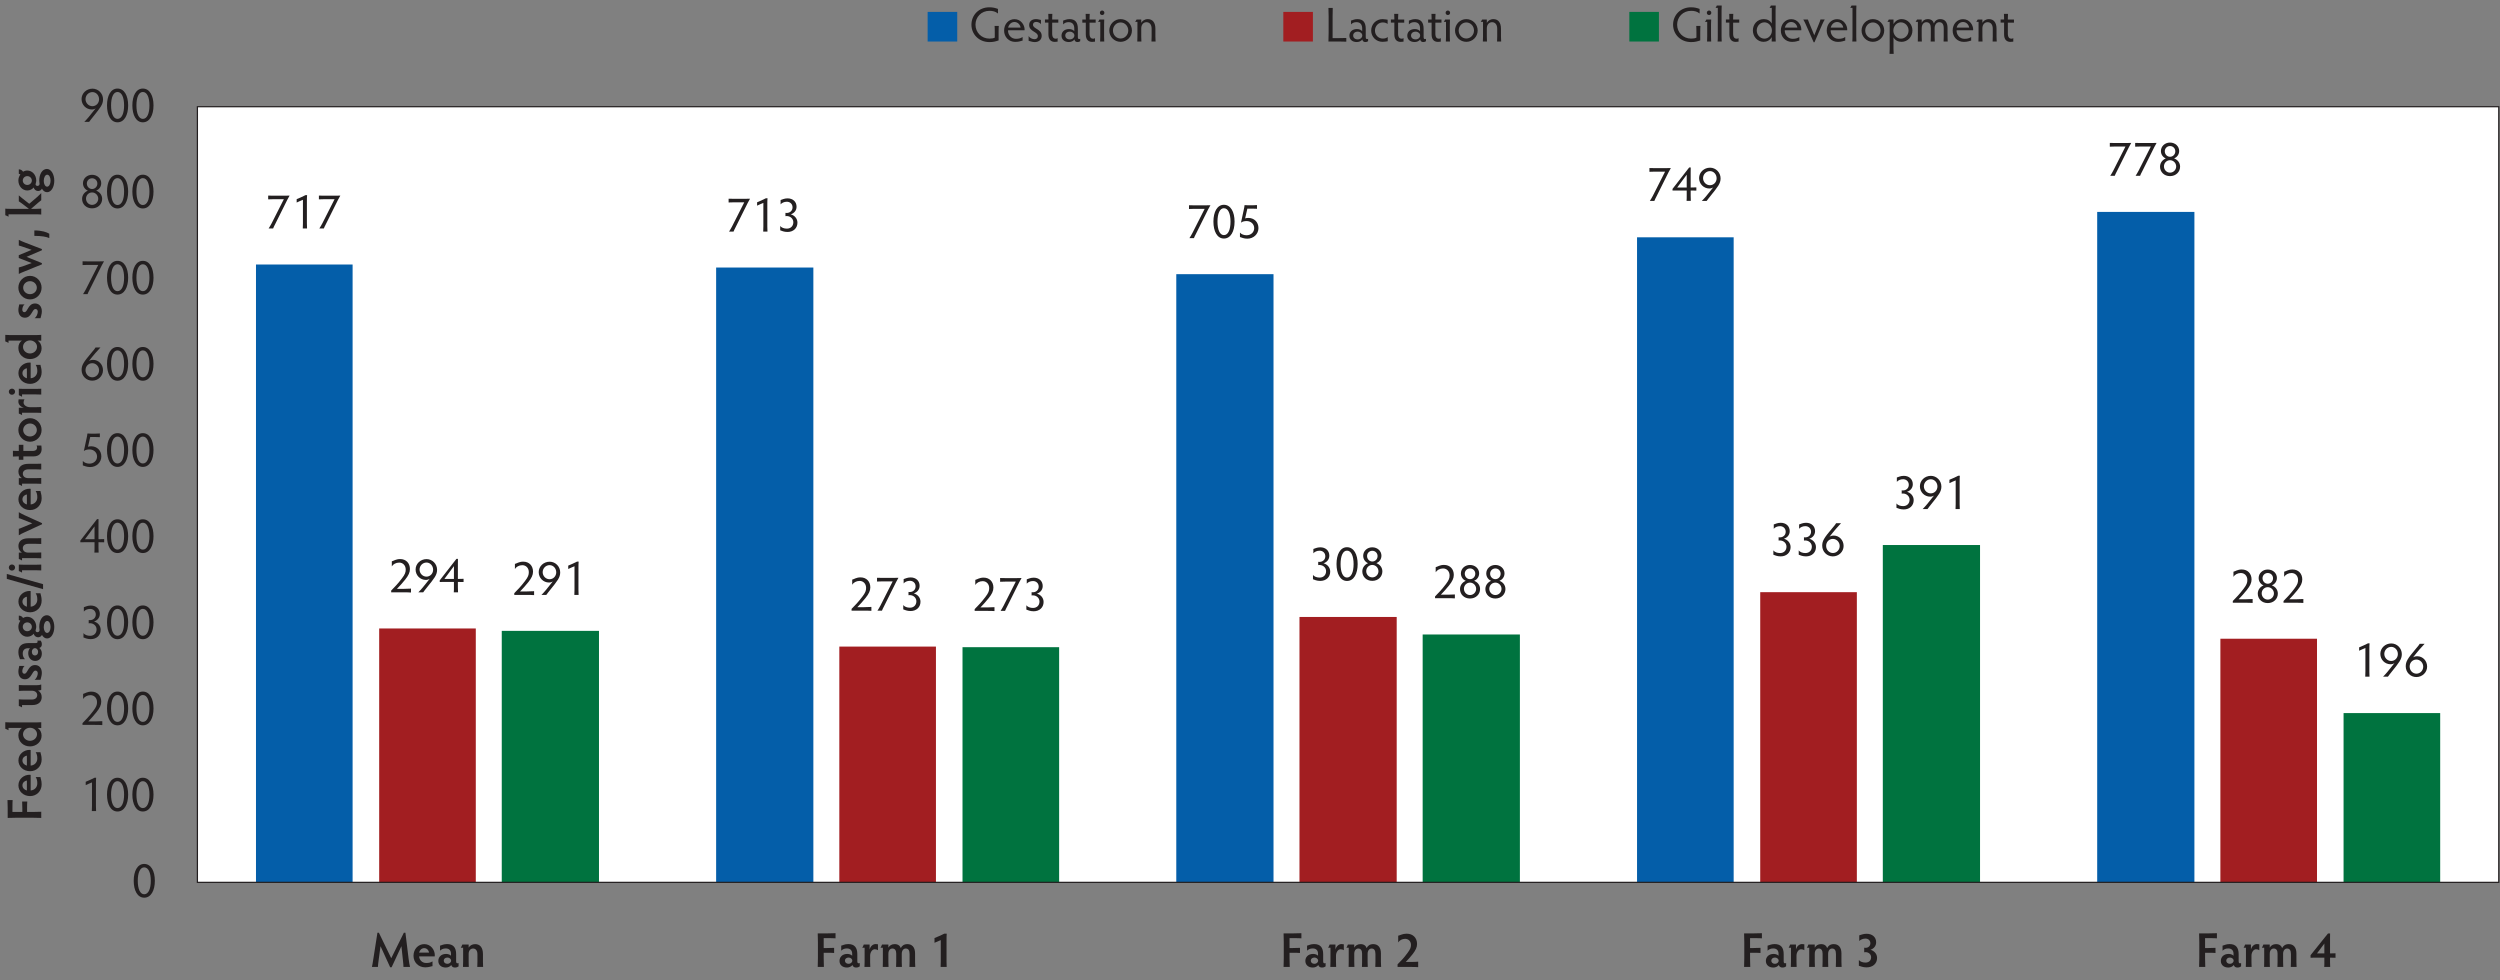 <?xml version="1.0" encoding="UTF-8" standalone="no"?>
<svg
   xmlns:dc="http://purl.org/dc/elements/1.1/"
   xmlns:cc="http://creativecommons.org/ns#"
   xmlns:rdf="http://www.w3.org/1999/02/22-rdf-syntax-ns#"
   xmlns:svg="http://www.w3.org/2000/svg"
   xmlns="http://www.w3.org/2000/svg"
   viewBox="0 0 680.129 266.608"
   height="266.608"
   width="680.129"
   xml:space="preserve"
   id="svg2"
   version="1.1"><rect x="0" y="0" width="680.129" height="266.608" fill="#808080" stroke="none"/><defs
     id="defs6" /><g
     transform="matrix(1.333,0,0,-1.333,0,266.608)"
     id="g10"><path
       id="path12"
       style="fill:#ffffff;fill-opacity:1;fill-rule:nonzero;stroke:none"
       d="M 40.289,19.927 H 509.972 V 178.228 H 40.289 Z" /><path
       id="path14"
       style="fill:#045ea9;fill-opacity:1;fill-rule:nonzero;stroke:none"
       d="m 189.32,191.53 h 6.04 v 6.045 h -6.04 z" /><g
       id="text18"
       style="font-variant:normal;font-weight:normal;font-size:10px;font-family:'Hypatia Sans Pro';-inkscape-font-specification:HypatiaSansPro-Regular;writing-mode:lr-tb;fill:#231f20;fill-opacity:1;fill-rule:nonzero;stroke:none"
       transform="matrix(0.999,0,0,-1,197.819,191.536)"
       aria-label="Gestation"><path
         id="path124"
         style=""
         d="m 5.99,-1.92 c 0,-0.68 0.02,-0.96 0.04,-1.26 H 5.17 c 0.02,0.3 0.04,0.56 0.04,1.26 v 1.13 c -0.23,0.14 -0.64,0.2 -1.09,0.2 -1.63,0 -2.85,-1.26 -2.85,-2.84 0,-1.57 1.19,-2.83 2.86,-2.83 0.68,0 1.24,0.14 1.73,0.55 v -0.94 c -0.55,-0.2 -1.03,-0.33 -1.76,-0.33 -2.16,0 -3.66,1.6 -3.66,3.55 0,1.96 1.52,3.55 3.68,3.55 0.83,0 1.26,-0.14 1.87,-0.34 z" /><path
         id="path126"
         style=""
         d="m 11.285,-2.29 c 0.01,-0.03 0.02,-0.11 0.02,-0.17 0,-0.81 -0.67,-2.1 -2.07,-2.1 -1.18,0 -2.12,0.98 -2.12,2.33 0,1.3 0.96,2.31 2.28,2.31 0.85,0 1.16,-0.22 1.5,-0.26 v -0.74 c -0.44,0.29 -0.82,0.37 -1.38,0.37 -0.97,0 -1.63,-0.83 -1.6,-1.74 z m -2.05,-1.69 c 0.72,0 1.19,0.62 1.25,1.14 H 7.935 c 0.16,-0.64 0.64,-1.14 1.3,-1.14 z" /><path
         id="path128"
         style=""
         d="m 13.014,-3.42 c 0,-0.32 0.21,-0.58 0.66,-0.58 0.31,0 0.81,0.18 0.97,0.47 v -0.87 c -0.26,-0.02 -0.57,-0.17 -1,-0.17 -0.9,0 -1.41,0.5 -1.41,1.21 0,1.35 1.78,1.35 1.78,2.26 0,0.39 -0.28,0.63 -0.69,0.63 -0.44,0 -1,-0.27 -1.2,-0.64 v 0.97 c 0.27,0.05 0.72,0.26 1.24,0.26 0.89,0 1.43,-0.53 1.43,-1.27 0,-1.43 -1.78,-1.4 -1.78,-2.27 z" /><path
         id="path130"
         style=""
         d="m 16.139,-5.64 c 0.02,0.24 0.03,0.55 0.03,0.89 v 0.26 h -0.71 v 0.64 h 0.71 v 2.41 c 0,1.11 0.59,1.52 1.29,1.52 0.23,0 0.44,-0.05 0.59,-0.05 v -0.72 c -0.08,0.08 -0.25,0.12 -0.39,0.12 -0.41,0 -0.72,-0.27 -0.72,-1.02 v -2.26 h 1.25 V -4.49 h -1.25 v -0.26 c 0,-0.34 0.01,-0.65 0.03,-0.89 z" /><path
         id="path132"
         style=""
         d="m 20.294,-3.95 c 0.85,0 1.16,0.58 1.16,1.29 v 0.57 c -0.15,-0.25 -0.59,-0.45 -1.06,-0.45 -1,0 -1.55,0.61 -1.55,1.35 0,0.75 0.56,1.3 1.5,1.3 0.47,0 0.91,-0.19 1.14,-0.53 0.05,0.36 0.29,0.53 0.59,0.53 0.3,0 0.46,-0.08 0.59,-0.17 v -0.49 c -0.05,0.04 -0.14,0.05 -0.22,0.05 -0.14,0 -0.26,-0.07 -0.26,-0.39 V -2.58 c 0,-1.35 -0.56,-1.99 -1.72,-1.99 -0.65,0 -1.01,0.25 -1.29,0.3 v 0.78 c 0.25,-0.26 0.59,-0.46 1.12,-0.46 z m -0.68,2.72 c 0,-0.42 0.33,-0.78 0.94,-0.78 0.51,0 0.92,0.36 0.92,0.78 0,0.45 -0.41,0.8 -0.92,0.8 -0.61,0 -0.94,-0.35 -0.94,-0.8 z" /><path
         id="path134"
         style=""
         d="m 23.774,-5.64 c 0.02,0.24 0.03,0.55 0.03,0.89 V -4.49 H 23.094 v 0.64 h 0.71 v 2.41 c 0,1.11 0.59,1.52 1.29,1.52 0.23,0 0.44,-0.05 0.59,-0.05 v -0.72 c -0.08,0.08 -0.25,0.12 -0.39,0.12 -0.41,0 -0.72,-0.27 -0.72,-1.02 v -2.26 h 1.25 V -4.49 h -1.25 v -0.26 c 0,-0.34 0.01,-0.65 0.03,-0.89 z" /><path
         id="path136"
         style=""
         d="m 27.544,-3.46 c 0,-0.37 0.01,-0.8 0.03,-1.03 h -0.98 c -0.08,0.16 -0.18,0.36 -0.29,0.48 h 0.46 v 2.97 c 0,0.35 -0.01,0.82 -0.03,1.04 h 0.84 c -0.02,-0.2 -0.03,-0.67 -0.03,-1.04 z m -0.86,-2.39 c 0,0.25 0.2,0.45 0.46,0.45 0.26,0 0.46,-0.2 0.46,-0.45 0,-0.27 -0.2,-0.47 -0.46,-0.47 -0.26,0 -0.46,0.2 -0.46,0.47 z" /><path
         id="path138"
         style=""
         d="m 28.603,-2.24 c 0,1.28 1.04,2.31 2.31,2.31 1.28,0 2.32,-1.03 2.32,-2.31 0,-1.29 -1.04,-2.33 -2.32,-2.33 -1.27,0 -2.31,1.04 -2.31,2.33 z m 0.75,0 c 0,-0.91 0.69,-1.65 1.56,-1.65 0.87,0 1.57,0.74 1.57,1.65 0,0.9 -0.7,1.63 -1.57,1.63 -0.87,0 -1.56,-0.72 -1.56,-1.63 z" /><path
         id="path140"
         style=""
         d="m 37.253,-2.62 v 1.58 c 0,0.28 -0.01,0.75 -0.03,1.04 h 0.84 c -0.03,-0.29 -0.04,-0.76 -0.04,-1.04 v -1.57 c 0,-1.26 -0.58,-1.96 -1.55,-1.96 -0.66,0 -1.13,0.37 -1.34,0.77 V -4.49 h -0.95 c -0.09,0.17 -0.17,0.32 -0.29,0.48 h 0.46 v 2.97 c 0,0.28 -0.01,0.75 -0.03,1.04 h 0.84 c -0.02,-0.29 -0.03,-0.76 -0.03,-1.04 v -1.64 c 0,-0.76 0.45,-1.26 1.07,-1.26 0.56,0 1.05,0.41 1.05,1.32 z" /></g><path
       id="path20"
       style="fill:#a21e21;fill-opacity:1;fill-rule:nonzero;stroke:none"
       d="m 261.913,191.53 h 6.039 v 6.045 h -6.039 z" /><g
       id="text24"
       style="font-variant:normal;font-weight:normal;font-size:10px;font-family:'Hypatia Sans Pro';-inkscape-font-specification:HypatiaSansPro-Regular;writing-mode:lr-tb;fill:#231f20;fill-opacity:1;fill-rule:nonzero;stroke:none"
       transform="matrix(0.999,0,0,-1,270.402,191.536)"
       aria-label="Lactation"><path
         id="path143"
         style=""
         d="m 1.57,-5.06 c 0,-0.69 0.02,-1.49 0.03,-1.79 H 0.72 c 0.02,0.3 0.04,1.1 0.04,1.79 v 3.27 c 0,0.45 -0.02,1.24 -0.04,1.79 H 2.77 c 0.68,0 1.3,0.02 1.6,0.04 v -0.76 c -0.3,0.02 -0.92,0.03 -1.6,0.03 h -1.2 z" /><path
         id="path145"
         style=""
         d="m 6.451,-3.95 c 0.85,0 1.16,0.58 1.16,1.29 v 0.57 C 7.461,-2.34 7.021,-2.54 6.551,-2.54 c -1,0 -1.55,0.61 -1.55,1.35 0,0.75 0.56,1.3 1.5,1.3 0.47,0 0.91,-0.19 1.14,-0.53 0.05,0.36 0.29,0.53 0.59,0.53 0.3,0 0.46,-0.08 0.59,-0.17 v -0.49 c -0.05,0.04 -0.14,0.05 -0.22,0.05 -0.14,0 -0.26,-0.07 -0.26,-0.39 V -2.58 c 0,-1.35 -0.56,-1.99 -1.72,-1.99 -0.65,0 -1.01,0.25 -1.29,0.3 v 0.78 c 0.25,-0.26 0.59,-0.46 1.12,-0.46 z m -0.68,2.72 c 0,-0.42 0.33,-0.78 0.94,-0.78 0.51,0 0.92,0.36 0.92,0.78 0,0.45 -0.41,0.8 -0.92,0.8 -0.61,0 -0.94,-0.35 -0.94,-0.8 z" /><path
         id="path147"
         style=""
         d="m 10.222,-2.23 c 0,-0.91 0.69,-1.66 1.57,-1.66 0.47,0 0.75,0.11 1.02,0.31 v -0.87 c -0.32,-0.02 -0.6,-0.12 -1.04,-0.12 -1.32,0 -2.32,1.04 -2.32,2.34 0,1.27 1,2.3 2.32,2.3 0.48,0 0.72,-0.08 1.06,-0.12 v -0.87 c -0.25,0.22 -0.54,0.32 -1.04,0.32 -0.87,0 -1.57,-0.73 -1.57,-1.63 z" /><path
         id="path149"
         style=""
         d="m 14.153,-5.64 c 0.02,0.24 0.03,0.55 0.03,0.89 v 0.26 h -0.71 v 0.64 h 0.71 v 2.41 c 0,1.11 0.59,1.52 1.29,1.52 0.23,0 0.44,-0.05 0.59,-0.05 v -0.72 c -0.08,0.08 -0.25,0.12 -0.39,0.12 -0.41,0 -0.72,-0.27 -0.72,-1.02 v -2.26 h 1.25 V -4.49 h -1.25 v -0.26 c 0,-0.34 0.01,-0.65 0.03,-0.89 z" /><path
         id="path151"
         style=""
         d="m 18.274,-3.95 c 0.85,0 1.16,0.58 1.16,1.29 v 0.57 c -0.15,-0.25 -0.59,-0.45 -1.06,-0.45 -1,0 -1.55,0.61 -1.55,1.35 0,0.75 0.56,1.3 1.5,1.3 0.47,0 0.91,-0.19 1.14,-0.53 0.05,0.36 0.29,0.53 0.59,0.53 0.3,0 0.46,-0.08 0.59,-0.17 v -0.49 c -0.05,0.04 -0.14,0.05 -0.22,0.05 -0.14,0 -0.26,-0.07 -0.26,-0.39 V -2.58 c 0,-1.35 -0.56,-1.99 -1.72,-1.99 -0.65,0 -1.01,0.25 -1.29,0.3 v 0.78 c 0.25,-0.26 0.59,-0.46 1.12,-0.46 z m -0.68,2.72 c 0,-0.42 0.33,-0.78 0.94,-0.78 0.51,0 0.92,0.36 0.92,0.78 0,0.45 -0.41,0.8 -0.92,0.8 -0.61,0 -0.94,-0.35 -0.94,-0.8 z" /><path
         id="path153"
         style=""
         d="m 21.765,-5.64 c 0.02,0.24 0.03,0.55 0.03,0.89 V -4.49 H 21.085 v 0.64 h 0.71 v 2.41 c 0,1.11 0.59,1.52 1.29,1.52 0.23,0 0.44,-0.05 0.59,-0.05 v -0.72 c -0.08,0.08 -0.25,0.12 -0.39,0.12 -0.41,0 -0.72,-0.27 -0.72,-1.02 v -2.26 h 1.25 V -4.49 h -1.25 v -0.26 c 0,-0.34 0.01,-0.65 0.03,-0.89 z" /><path
         id="path155"
         style=""
         d="m 25.516,-3.46 c 0,-0.37 0.01,-0.8 0.03,-1.03 h -0.98 c -0.08,0.16 -0.18,0.36 -0.29,0.48 h 0.46 v 2.97 c 0,0.35 -0.01,0.82 -0.03,1.04 h 0.84 c -0.02,-0.2 -0.03,-0.67 -0.03,-1.04 z m -0.86,-2.39 c 0,0.25 0.2,0.45 0.46,0.45 0.26,0 0.46,-0.2 0.46,-0.45 0,-0.27 -0.2,-0.47 -0.46,-0.47 -0.26,0 -0.46,0.2 -0.46,0.47 z" /><path
         id="path157"
         style=""
         d="m 26.577,-2.24 c 0,1.28 1.04,2.31 2.31,2.31 1.28,0 2.32,-1.03 2.32,-2.31 0,-1.29 -1.04,-2.33 -2.32,-2.33 -1.27,0 -2.31,1.04 -2.31,2.33 z m 0.75,0 c 0,-0.91 0.69,-1.65 1.56,-1.65 0.87,0 1.57,0.74 1.57,1.65 0,0.9 -0.7,1.63 -1.57,1.63 -0.87,0 -1.56,-0.72 -1.56,-1.63 z" /><path
         id="path159"
         style=""
         d="m 35.198,-2.62 v 1.58 c 0,0.28 -0.01,0.75 -0.03,1.04 h 0.84 c -0.03,-0.29 -0.04,-0.76 -0.04,-1.04 v -1.57 c 0,-1.26 -0.58,-1.96 -1.55,-1.96 -0.66,0 -1.13,0.37 -1.34,0.77 V -4.49 h -0.95 c -0.09,0.17 -0.17,0.32 -0.29,0.48 h 0.46 v 2.97 c 0,0.28 -0.01,0.75 -0.03,1.04 h 0.84 c -0.02,-0.29 -0.03,-0.76 -0.03,-1.04 v -1.64 c 0,-0.76 0.45,-1.26 1.07,-1.26 0.56,0 1.05,0.41 1.05,1.32 z" /></g><path
       id="path26"
       style="fill:#00733f;fill-opacity:1;fill-rule:nonzero;stroke:none"
       d="m 332.53,191.53 h 6.039 v 6.045 h -6.039 z" /><g
       id="text30"
       style="font-variant:normal;font-weight:normal;font-size:10px;font-family:'Hypatia Sans Pro';-inkscape-font-specification:HypatiaSansPro-Regular;writing-mode:lr-tb;fill:#231f20;fill-opacity:1;fill-rule:nonzero;stroke:none"
       transform="matrix(0.999,0,0,-1,341.018,191.536)"
       aria-label="Gilt development"><path
         id="path162"
         style=""
         d="m 5.99,-1.92 c 0,-0.68 0.02,-0.96 0.04,-1.26 H 5.17 c 0.02,0.3 0.04,0.56 0.04,1.26 v 1.13 c -0.23,0.14 -0.64,0.2 -1.09,0.2 -1.63,0 -2.85,-1.26 -2.85,-2.84 0,-1.57 1.19,-2.83 2.86,-2.83 0.68,0 1.24,0.14 1.73,0.55 v -0.94 c -0.55,-0.2 -1.03,-0.33 -1.76,-0.33 -2.16,0 -3.66,1.6 -3.66,3.55 0,1.96 1.52,3.55 3.68,3.55 0.83,0 1.26,-0.14 1.87,-0.34 z" /><path
         id="path164"
         style=""
         d="m 8.193,-3.46 c 0,-0.37 0.01,-0.8 0.03,-1.03 H 7.243 c -0.08,0.16 -0.18,0.36 -0.29,0.48 h 0.46 v 2.97 c 0,0.35 -0.01,0.82 -0.03,1.04 h 0.84 c -0.02,-0.2 -0.03,-0.67 -0.03,-1.04 z m -0.86,-2.39 c 0,0.25 0.2,0.45 0.46,0.45 0.26,0 0.46,-0.2 0.46,-0.45 0,-0.27 -0.2,-0.47 -0.46,-0.47 -0.26,0 -0.46,0.2 -0.46,0.47 z" /><path
         id="path166"
         style=""
         d="m 10.346,-6.31 c 0,-0.32 0.01,-0.8 0.03,-1.03 H 9.376 c -0.06,0.14 -0.16,0.34 -0.26,0.48 h 0.46 v 5.83 c 0,0.34 -0.01,0.8 -0.04,1.03 h 0.84 c -0.02,-0.23 -0.03,-0.67 -0.03,-1.03 z" /><path
         id="path168"
         style=""
         d="m 11.909,-5.64 c 0.02,0.24 0.03,0.55 0.03,0.89 v 0.26 h -0.71 v 0.64 h 0.71 v 2.41 c 0,1.11 0.59,1.52 1.29,1.52 0.23,0 0.44,-0.05 0.59,-0.05 v -0.72 c -0.08,0.08 -0.25,0.12 -0.39,0.12 -0.41,0 -0.72,-0.27 -0.72,-1.02 v -2.26 h 1.25 V -4.49 h -1.25 v -0.26 c 0,-0.34 0.01,-0.65 0.03,-0.89 z" /><path
         id="path170"
         style=""
         d="m 21.382,-6.45 c 0,-0.27 0.01,-0.57 0.03,-0.89 h -0.99 c -0.06,0.13 -0.17,0.36 -0.28,0.48 h 0.46 v 3.2 c -0.32,-0.61 -0.94,-0.91 -1.63,-0.91 -1.29,0 -2.23,1.01 -2.23,2.32 0,1.27 0.95,2.32 2.19,2.32 0.65,0 1.3,-0.31 1.67,-0.97 0,0.48 0,0.71 -0.02,0.9 h 0.83 c -0.02,-0.26 -0.03,-0.61 -0.03,-1.03 z m -0.75,4.21 c 0,0.91 -0.68,1.66 -1.52,1.66 -0.88,0 -1.58,-0.75 -1.58,-1.68 0,-0.91 0.71,-1.65 1.57,-1.65 0.85,0 1.53,0.75 1.53,1.67 z" /><path
         id="path172"
         style=""
         d="m 26.625,-2.29 c 0.01,-0.03 0.02,-0.11 0.02,-0.17 0,-0.81 -0.67,-2.1 -2.07,-2.1 -1.18,0 -2.12,0.98 -2.12,2.33 0,1.3 0.96,2.31 2.28,2.31 0.85,0 1.16,-0.22 1.5,-0.26 v -0.74 c -0.44,0.29 -0.82,0.37 -1.38,0.37 -0.97,0 -1.63,-0.83 -1.6,-1.74 z m -2.05,-1.69 c 0.72,0 1.19,0.62 1.25,1.14 h -2.55 c 0.16,-0.64 0.64,-1.14 1.3,-1.14 z" /><path
         id="path174"
         style=""
         d="m 27.038,-4.49 c 0.2,0.32 0.38,0.7 0.52,1.02 l 1.6,3.62 h 0.17 l 1.56,-3.58 c 0.15,-0.35 0.35,-0.73 0.53,-1.06 h -0.87 c -0.05,0.2 -0.12,0.43 -0.29,0.83 l -0.97,2.39 -1.07,-2.58 C 28.088,-4.14 28.018,-4.34 27.978,-4.49 Z" /><path
         id="path176"
         style=""
         d="m 36.001,-2.29 c 0.01,-0.03 0.02,-0.11 0.02,-0.17 0,-0.81 -0.67,-2.1 -2.07,-2.1 -1.18,0 -2.12,0.98 -2.12,2.33 0,1.3 0.96,2.31 2.28,2.31 0.85,0 1.16,-0.22 1.5,-0.26 v -0.74 c -0.44,0.29 -0.82,0.37 -1.38,0.37 -0.97,0 -1.63,-0.83 -1.6,-1.74 z m -2.05,-1.69 c 0.72,0 1.19,0.62 1.25,1.14 h -2.55 c 0.16,-0.64 0.64,-1.14 1.3,-1.14 z" /><path
         id="path178"
         style=""
         d="m 37.864,-6.31 c 0,-0.32 0.01,-0.8 0.03,-1.03 h -1 c -0.06,0.14 -0.16,0.34 -0.26,0.48 h 0.46 v 5.83 c 0,0.34 -0.01,0.8 -0.04,1.03 h 0.84 c -0.02,-0.23 -0.03,-0.67 -0.03,-1.03 z" /><path
         id="path180"
         style=""
         d="m 38.947,-2.24 c 0,1.28 1.04,2.31 2.31,2.31 1.28,0 2.32,-1.03 2.32,-2.31 0,-1.29 -1.04,-2.33 -2.32,-2.33 -1.27,0 -2.31,1.04 -2.31,2.33 z m 0.75,0 c 0,-0.91 0.69,-1.65 1.56,-1.65 0.87,0 1.57,0.74 1.57,1.65 0,0.9 -0.7,1.63 -1.57,1.63 -0.87,0 -1.56,-0.72 -1.56,-1.63 z" /><path
         id="path182"
         style=""
         d="m 44.69,1.5 c 0,0.27 -0.01,0.74 -0.03,1.03 h 0.85 c -0.03,-0.29 -0.04,-0.76 -0.04,-1.03 v -2.35 c 0.32,0.62 0.96,0.92 1.65,0.92 1.24,0 2.22,-1.03 2.22,-2.33 0,-1.26 -0.96,-2.31 -2.2,-2.31 -0.73,0 -1.32,0.4 -1.67,1.02 V -4.49 h -0.96 c -0.07,0.15 -0.17,0.34 -0.28,0.48 h 0.46 z m 0.75,-3.74 c 0,-0.92 0.69,-1.67 1.53,-1.67 0.87,0 1.58,0.75 1.58,1.67 0,0.92 -0.71,1.66 -1.56,1.66 -0.85,0 -1.55,-0.75 -1.55,-1.66 z" /><path
         id="path184"
         style=""
         d="m 53.064,0 h 0.84 c -0.02,-0.25 -0.03,-0.67 -0.03,-1.04 v -1.67 c 0,-0.77 0.43,-1.23 0.94,-1.23 0.59,0 0.92,0.38 0.92,1.28 v 1.62 c 0,0.29 -0.01,0.75 -0.03,1.04 h 0.84 c -0.02,-0.27 -0.03,-0.7 -0.03,-1.04 v -1.71 c 0,-1.19 -0.55,-1.82 -1.49,-1.82 -0.68,0 -1.12,0.39 -1.3,0.88 -0.16,-0.51 -0.53,-0.88 -1.26,-0.88 -0.6,0 -1.02,0.31 -1.23,0.75 V -4.49 h -0.95 c -0.07,0.15 -0.19,0.35 -0.29,0.48 h 0.46 v 2.97 c 0,0.33 -0.01,0.8 -0.02,1.04 h 0.83 c -0.02,-0.24 -0.03,-0.71 -0.03,-1.04 V -2.7 c 0,-0.82 0.45,-1.24 0.94,-1.24 0.66,0 0.92,0.48 0.92,1.2 v 1.7 c 0,0.38 -0.01,0.78 -0.03,1.04 z" /><path
         id="path186"
         style=""
         d="m 61.727,-2.29 c 0.01,-0.03 0.02,-0.11 0.02,-0.17 0,-0.81 -0.67,-2.1 -2.07,-2.1 -1.18,0 -2.12,0.98 -2.12,2.33 0,1.3 0.96,2.31 2.28,2.31 0.85,0 1.16,-0.22 1.5,-0.26 v -0.74 c -0.44,0.29 -0.82,0.37 -1.38,0.37 -0.97,0 -1.63,-0.83 -1.6,-1.74 z m -2.05,-1.69 c 0.72,0 1.19,0.62 1.25,1.14 h -2.55 c 0.16,-0.64 0.64,-1.14 1.3,-1.14 z" /><path
         id="path188"
         style=""
         d="m 65.75,-2.62 v 1.58 c 0,0.28 -0.01,0.75 -0.03,1.04 h 0.84 c -0.03,-0.29 -0.04,-0.76 -0.04,-1.04 v -1.57 c 0,-1.26 -0.58,-1.96 -1.55,-1.96 -0.66,0 -1.13,0.37 -1.34,0.77 V -4.49 h -0.95 c -0.09,0.17 -0.17,0.32 -0.29,0.48 h 0.46 v 2.97 c 0,0.28 -0.01,0.75 -0.03,1.04 h 0.84 c -0.02,-0.29 -0.03,-0.76 -0.03,-1.04 v -1.64 c 0,-0.76 0.45,-1.26 1.07,-1.26 0.56,0 1.05,0.41 1.05,1.32 z" /><path
         id="path190"
         style=""
         d="m 68.033,-5.64 c 0.02,0.24 0.03,0.55 0.03,0.89 v 0.26 h -0.71 v 0.64 h 0.71 v 2.41 c 0,1.11 0.59,1.52 1.29,1.52 0.23,0 0.44,-0.05 0.59,-0.05 v -0.72 c -0.08,0.08 -0.25,0.12 -0.39,0.12 -0.41,0 -0.72,-0.27 -0.72,-1.02 v -2.26 h 1.25 V -4.49 h -1.25 v -0.26 c 0,-0.34 0.01,-0.65 0.03,-0.89 z" /></g><path
       id="path32"
       style="fill:#045ea9;fill-opacity:1;fill-rule:nonzero;stroke:none"
       d="M 52.244,19.927 H 71.962 V 146.022 H 52.244 Z" /><path
       id="path34"
       style="fill:#045ea9;fill-opacity:1;fill-rule:nonzero;stroke:none"
       d="m 146.156,19.927 h 19.842 v 125.479 h -19.842 z" /><path
       id="path36"
       style="fill:#045ea9;fill-opacity:1;fill-rule:nonzero;stroke:none"
       d="m 240.068,19.927 h 19.843 V 144.05 h -19.843 z" /><path
       id="path38"
       style="fill:#045ea9;fill-opacity:1;fill-rule:nonzero;stroke:none"
       d="m 334.103,19.927 h 19.72 v 131.648 h -19.72 z" /><path
       id="path40"
       style="fill:#045ea9;fill-opacity:1;fill-rule:nonzero;stroke:none"
       d="m 428.015,19.927 h 19.841 v 136.83 h -19.841 z" /><path
       id="path42"
       style="fill:#a21e21;fill-opacity:1;fill-rule:nonzero;stroke:none"
       d="m 77.386,19.927 h 19.719 v 51.82 H 77.386 Z" /><path
       id="path44"
       style="fill:#a21e21;fill-opacity:1;fill-rule:nonzero;stroke:none"
       d="m 171.297,19.927 h 19.719 v 48.119 h -19.719 z" /><path
       id="path46"
       style="fill:#a21e21;fill-opacity:1;fill-rule:nonzero;stroke:none"
       d="m 265.21,19.927 h 19.842 V 74.091 H 265.21 Z" /><path
       id="path48"
       style="fill:#a21e21;fill-opacity:1;fill-rule:nonzero;stroke:none"
       d="m 359.245,19.927 h 19.719 V 79.15 h -19.719 z" /><path
       id="path50"
       style="fill:#a21e21;fill-opacity:1;fill-rule:nonzero;stroke:none"
       d="m 453.157,19.927 h 19.719 v 49.722 h -19.719 z" /><path
       id="path52"
       style="fill:#00733f;fill-opacity:1;fill-rule:nonzero;stroke:none"
       d="m 102.404,19.927 h 19.842 v 51.327 h -19.842 z" /><path
       id="path54"
       style="fill:#00733f;fill-opacity:1;fill-rule:nonzero;stroke:none"
       d="m 196.439,19.927 h 19.72 v 47.996 h -19.72 z" /><path
       id="path56"
       style="fill:#00733f;fill-opacity:1;fill-rule:nonzero;stroke:none"
       d="m 290.351,19.927 h 19.843 v 50.587 h -19.843 z" /><path
       id="path58"
       style="fill:#00733f;fill-opacity:1;fill-rule:nonzero;stroke:none"
       d="m 384.263,19.927 h 19.843 v 68.846 h -19.843 z" /><path
       id="path60"
       style="fill:#00733f;fill-opacity:1;fill-rule:nonzero;stroke:none"
       d="m 478.298,19.927 h 19.719 v 34.547 h -19.719 z" /><g
       id="text112"
       style="font-variant:normal;font-weight:normal;font-size:10px;font-family:'Hypatia Sans Pro';-inkscape-font-specification:HypatiaSansPro-Regular;writing-mode:lr-tb;fill:#231f20;fill-opacity:1;fill-rule:nonzero;stroke:none"
       transform="matrix(0.999,0,0,-1,54.123,153.379)"
       aria-label="717
713
705
749
778
294
273
308
336
282
291
273
288
391
1960
100
200
300
400
500
600
700
800
900"><path
         id="path193"
         style=""
         d="m 1.62,-5.97 h 2.19 C 2.96,-4.27 2.18,-2.73 1.31,-1.04 1.17,-0.78 0.86,-0.22 0.7,0 H 1.62 C 1.69,-0.19 1.87,-0.59 2.05,-0.91 2.88,-2.6 3.64,-4.13 4.51,-5.84 4.67,-6.15 4.86,-6.5 4.99,-6.71 c -0.23,0.02 -0.66,0.02 -0.99,0.02 H 1.62 c -0.36,0 -0.79,0 -1.01,-0.02 v 0.77 c 0.2,-0.02 0.64,-0.03 1.01,-0.03 z" /><path
         id="path195"
         style=""
         d="m 8.521,-5.68 c 0,-0.34 0.01,-0.88 0.04,-1.12 H 8.231 c -0.47,0.25 -1.5,0.71 -1.8,0.82 v 0.69 c 0.26,-0.14 1.03,-0.46 1.28,-0.56 v 4.8 c 0,0.36 -0.02,0.83 -0.03,1.05 h 0.87 c -0.02,-0.2 -0.03,-0.68 -0.03,-1.05 z" /><path
         id="path197"
         style=""
         d="m 11.982,-5.97 h 2.19 c -0.85,1.7 -1.63,3.24 -2.5,4.93 C 11.532,-0.78 11.222,-0.22 11.062,0 h 0.92 c 0.07,-0.19 0.25,-0.59 0.43,-0.91 0.83,-1.69 1.59,-3.22 2.46,-4.93 0.16,-0.31 0.35,-0.66 0.48,-0.87 -0.23,0.02 -0.66,0.02 -0.99,0.02 H 11.982 c -0.36,0 -0.79,0 -1.01,-0.02 v 0.77 c 0.2,-0.02 0.64,-0.03 1.01,-0.03 z" /><path
         id="path199"
         style=""
         d="m 95.683,-5.335 h 2.19 c -0.85,1.7 -1.63,3.24 -2.5,4.93 -0.14,0.26 -0.45,0.82 -0.61,1.04 h 0.92 c 0.07,-0.19 0.25,-0.59 0.43,-0.91 0.83,-1.69 1.59,-3.22 2.46,-4.93 0.16,-0.31 0.35,-0.66 0.48,-0.87 -0.23,0.02 -0.66,0.02 -0.99,0.02 h -2.38 c -0.36,0 -0.79,0 -1.01,-0.02 v 0.77 c 0.2,-0.02 0.64,-0.03 1.01,-0.03 z" /><path
         id="path201"
         style=""
         d="m 102.584,-5.045 c 0,-0.34 0.01,-0.88 0.04,-1.12 h -0.33 c -0.47,0.25 -1.5,0.71 -1.8,0.82 v 0.69 c 0.26,-0.14 1.03,-0.46 1.28,-0.56 v 4.8 c 0,0.36 -0.02,0.83 -0.03,1.05 h 0.87 c -0.02,-0.2 -0.03,-0.68 -0.03,-1.05 z" /><path
         id="path203"
         style=""
         d="m 106.575,-5.455 c 0.65,0 1.16,0.46 1.16,1.14 0,0.68 -0.52,1.15 -1.2,1.15 -0.09,0 -0.17,0 -0.25,-0.02 v 0.67 c 0.07,-0.01 0.14,-0.02 0.25,-0.02 0.76,0 1.36,0.55 1.36,1.26 0,0.79 -0.54,1.31 -1.32,1.31 -0.56,0 -1.12,-0.19 -1.36,-0.56 v 0.9 c 0.31,0.1 0.74,0.34 1.49,0.34 1.19,0 2.03,-0.77 2.03,-1.9 0,-0.88 -0.64,-1.51 -1.37,-1.7 0.65,-0.2 1.19,-0.75 1.19,-1.55 0,-1.03 -0.76,-1.71 -1.84,-1.71 -0.68,0 -1.12,0.26 -1.42,0.34 v 0.89 c 0.23,-0.3 0.71,-0.54 1.28,-0.54 z" /><path
         id="path205"
         style=""
         d="m 189.738,-4.003 h 2.19 c -0.85,1.7 -1.63,3.24 -2.5,4.93 -0.14,0.26 -0.45,0.82 -0.61,1.04 h 0.92 c 0.07,-0.19 0.25,-0.59 0.43,-0.91 0.83,-1.69 1.59,-3.22 2.46,-4.93 0.16,-0.31 0.35,-0.66 0.48,-0.87 -0.23,0.02 -0.66,0.02 -0.99,0.02 h -2.38 c -0.36,0 -0.79,0 -1.01,-0.02 v 0.77 c 0.2,-0.02 0.64,-0.03 1.01,-0.03 z" /><path
         id="path207"
         style=""
         d="m 193.718,-1.393 c 0,1.97 0.76,3.45 2.14,3.45 1.4,0 2.18,-1.48 2.18,-3.45 0,-1.97 -0.78,-3.44 -2.18,-3.44 -1.38,0 -2.14,1.47 -2.14,3.44 z m 0.83,0 c 0,-1.62 0.46,-2.74 1.31,-2.74 0.88,0 1.35,1.13 1.35,2.74 0,1.63 -0.47,2.75 -1.35,2.75 -0.85,0 -1.31,-1.12 -1.31,-2.75 z" /><path
         id="path209"
         style=""
         d="m 200.638,2.087 c 1.26,0 2.28,-0.94 2.28,-2.16 0,-1.25 -0.9,-2.08 -2.07,-2.08 -0.26,0 -0.53,0.04 -0.65,0.1 l 0.45,-1.99 h 1.12 c 0.39,0 0.6,0.01 0.85,0.03 v -0.76 c -0.25,0.03 -0.54,0.04 -0.9,0.04 H 200.818 c -0.31,0 -0.56,-0.01 -0.74,-0.03 -0.02,0.25 -0.08,0.6 -0.18,1.03 -0.18,0.8 -0.37,1.69 -0.55,2.55 0.28,-0.24 0.75,-0.33 1.15,-0.33 0.89,0 1.55,0.63 1.55,1.45 0,0.84 -0.68,1.45 -1.56,1.45 -0.52,0 -1.08,-0.2 -1.35,-0.55 V 1.747 c 0.33,0.1 0.8,0.34 1.5,0.34 z" /><path
         id="path211"
         style=""
         d="m 283.8,-11.595 h 2.19 c -0.85,1.7 -1.63,3.24 -2.5,4.93 -0.14,0.26 -0.45,0.82 -0.61,1.04 h 0.92 c 0.07,-0.19 0.25,-0.59 0.43,-0.91 0.83,-1.69 1.59,-3.22 2.46,-4.93 0.16,-0.31 0.35,-0.66 0.48,-0.87 -0.23,0.02 -0.66,0.02 -0.99,0.02 h -2.38 c -0.36,0 -0.79,0 -1.01,-0.02 v 0.77 c 0.2,-0.02 0.64,-0.03 1.01,-0.03 z" /><path
         id="path213"
         style=""
         d="m 287.509,-8.075 v 0.34 c 0.31,-0.01 0.73,-0.01 1.08,-0.01 h 1.82 v 1.05 c 0,0.38 0,0.82 -0.03,1.07 h 0.87 c -0.02,-0.23 -0.03,-0.68 -0.03,-1.07 v -1.05 c 0.56,0 0.91,0 1.16,0.02 v -0.66 c -0.23,0.02 -0.58,0.03 -1.16,0.03 v -2.92 c 0,-0.43 0,-0.92 0.01,-1.18 h -0.31 z m 2.9,-2.9 v 2.62 h -1.95 z" /><path
         id="path215"
         style=""
         d="m 294.488,-5.625 c 0.14,-0.22 0.51,-0.67 0.78,-1.01 1.5,-1.87 2.06,-2.52 2.06,-3.59 0,-1.21 -0.98,-2.18 -2.15,-2.18 -1.23,0 -2.24,0.93 -2.24,2.13 0,1.18 0.93,2.12 2.11,2.12 0.28,0 0.6,-0.1 0.78,-0.24 -0.41,0.52 -0.96,1.21 -1.42,1.77 -0.27,0.32 -0.65,0.75 -0.91,1 z m 2.03,-4.61 c 0,0.79 -0.61,1.41 -1.36,1.41 -0.77,0 -1.41,-0.65 -1.41,-1.44 0,-0.8 0.64,-1.44 1.42,-1.44 0.74,0 1.35,0.65 1.35,1.47 z" /><path
         id="path217"
         style=""
         d="m 377.855,-16.722 h 2.19 c -0.85,1.7 -1.63,3.24 -2.5,4.93 -0.14,0.26 -0.45,0.82 -0.61,1.04 h 0.92 c 0.07,-0.19 0.25,-0.59 0.43,-0.91 0.83,-1.69 1.59,-3.22 2.46,-4.93 0.16,-0.31 0.35,-0.66 0.48,-0.87 -0.23,0.02 -0.66,0.02 -0.99,0.02 h -2.38 c -0.36,0 -0.79,0 -1.01,-0.02 v 0.77 c 0.2,-0.02 0.64,-0.03 1.01,-0.03 z" /><path
         id="path219"
         style=""
         d="m 383.035,-16.722 h 2.19 c -0.85,1.7 -1.63,3.24 -2.5,4.93 -0.14,0.26 -0.45,0.82 -0.61,1.04 h 0.92 c 0.07,-0.19 0.25,-0.59 0.43,-0.91 0.83,-1.69 1.59,-3.22 2.46,-4.93 0.16,-0.31 0.35,-0.66 0.48,-0.87 -0.23,0.02 -0.66,0.02 -0.99,0.02 h -2.38 c -0.36,0 -0.79,0 -1.01,-0.02 v 0.77 c 0.2,-0.02 0.64,-0.03 1.01,-0.03 z" /><path
         id="path221"
         style=""
         d="m 387.905,-12.672 c 0,-0.69 0.55,-1.26 1.24,-1.26 0.69,0 1.26,0.59 1.26,1.28 0,0.69 -0.57,1.26 -1.26,1.26 -0.69,0 -1.24,-0.57 -1.24,-1.28 z m 0.17,-3.08 c 0,-0.6 0.47,-1.07 1.07,-1.07 0.61,0 1.08,0.47 1.08,1.08 0,0.61 -0.47,1.11 -1.08,1.11 -0.59,0 -1.07,-0.5 -1.07,-1.12 z m -0.79,-0.05 c 0,0.75 0.47,1.3 1,1.51 -0.64,0.25 -1.18,0.87 -1.18,1.68 0,1.07 0.83,1.93 2.04,1.93 1.21,0 2.06,-0.87 2.06,-1.93 0,-0.84 -0.55,-1.44 -1.22,-1.68 0.53,-0.22 1.03,-0.75 1.03,-1.53 0,-0.94 -0.8,-1.71 -1.87,-1.71 -1.06,0 -1.86,0.77 -1.86,1.73 z" /><path
         id="path223"
         style=""
         d="m 25.738,74.26 h 2.47 c 0.55,0 1.24,0.01 1.58,0.04 v -0.8 c -0.31,0.03 -0.88,0.04 -1.45,0.05 -0.39,0 -1.05,0.01 -1.42,0 0.59,-0.62 1.12,-1.17 1.69,-1.9 0.67,-0.85 0.96,-1.45 0.96,-2.14 0,-1.2 -0.79,-2.04 -2,-2.04 -0.87,0 -1.31,0.37 -1.7,0.46 v 1.04 c 0.26,-0.44 0.84,-0.78 1.51,-0.78 0.76,0 1.33,0.59 1.33,1.42 0,0.56 -0.14,0.98 -0.77,1.8 -0.82,1.08 -1.41,1.69 -2.2,2.49 z" /><path
         id="path225"
         style=""
         d="m 32.278,74.26 c 0.14,-0.22 0.51,-0.67 0.78,-1.01 1.5,-1.87 2.06,-2.52 2.06,-3.59 0,-1.21 -0.98,-2.18 -2.15,-2.18 -1.23,0 -2.24,0.93 -2.24,2.13 0,1.18 0.93,2.12 2.11,2.12 0.28,0 0.6,-0.1 0.78,-0.24 -0.41,0.52 -0.96,1.21 -1.42,1.77 -0.27,0.32 -0.65,0.75 -0.91,1 z m 2.03,-4.61 c 0,0.79 -0.61,1.41 -1.36,1.41 -0.77,0 -1.41,-0.65 -1.41,-1.44 0,-0.8 0.64,-1.44 1.42,-1.44 0.74,0 1.35,0.65 1.35,1.47 z" /><path
         id="path227"
         style=""
         d="m 35.658,71.81 v 0.34 c 0.31,-0.01 0.73,-0.01 1.08,-0.01 h 1.82 v 1.05 c 0,0.38 0,0.82 -0.03,1.07 h 0.87 c -0.02,-0.23 -0.03,-0.68 -0.03,-1.07 v -1.05 c 0.56,0 0.91,0 1.16,0.02 v -0.66 c -0.23,0.02 -0.58,0.03 -1.16,0.03 v -2.92 c 0,-0.43 0,-0.92 0.01,-1.18 H 39.068 Z m 2.9,-2.9 v 2.62 h -1.95 z" /><path
         id="path229"
         style=""
         d="m 119.793,77.999 h 2.47 c 0.55,0 1.24,0.01 1.58,0.04 v -0.8 c -0.31,0.03 -0.88,0.04 -1.45,0.05 -0.39,0 -1.05,0.01 -1.42,0 0.59,-0.62 1.12,-1.17 1.69,-1.9 0.67,-0.85 0.96,-1.45 0.96,-2.14 0,-1.2 -0.79,-2.04 -2,-2.04 -0.87,0 -1.31,0.37 -1.7,0.46 v 1.04 c 0.26,-0.44 0.84,-0.78 1.51,-0.78 0.76,0 1.33,0.59 1.33,1.42 0,0.56 -0.14,0.98 -0.77,1.8 -0.82,1.08 -1.41,1.69 -2.2,2.49 z" /><path
         id="path231"
         style=""
         d="m 126.003,72.029 h 2.19 c -0.85,1.7 -1.63,3.24 -2.5,4.93 -0.14,0.26 -0.45,0.82 -0.61,1.04 h 0.92 c 0.07,-0.19 0.25,-0.59 0.43,-0.91 0.83,-1.69 1.59,-3.22 2.46,-4.93 0.16,-0.31 0.35,-0.66 0.48,-0.87 -0.23,0.02 -0.66,0.02 -0.99,0.02 h -2.38 c -0.36,0 -0.79,0 -1.01,-0.02 v 0.77 c 0.2,-0.02 0.64,-0.03 1.01,-0.03 z" /><path
         id="path233"
         style=""
         d="m 131.713,71.909 c 0.65,0 1.16,0.46 1.16,1.14 0,0.68 -0.52,1.15 -1.2,1.15 -0.09,0 -0.17,0 -0.25,-0.02 v 0.67 c 0.07,-0.01 0.14,-0.02 0.25,-0.02 0.76,0 1.36,0.55 1.36,1.26 0,0.79 -0.54,1.31 -1.32,1.31 -0.56,0 -1.12,-0.19 -1.36,-0.56 v 0.9 c 0.31,0.1 0.74,0.34 1.49,0.34 1.19,0 2.03,-0.77 2.03,-1.9 0,-0.88 -0.64,-1.51 -1.37,-1.7 0.65,-0.2 1.19,-0.75 1.19,-1.55 0,-1.03 -0.76,-1.71 -1.84,-1.71 -0.68,0 -1.12,0.26 -1.42,0.34 v 0.89 c 0.23,-0.3 0.71,-0.54 1.28,-0.54 z" /><path
         id="path235"
         style=""
         d="m 215.416,65.762 c 0.65,0 1.16,0.46 1.16,1.14 0,0.68 -0.52,1.15 -1.2,1.15 -0.09,0 -0.17,0 -0.25,-0.02 v 0.67 c 0.07,-0.01 0.14,-0.02 0.25,-0.02 0.76,0 1.36,0.55 1.36,1.26 0,0.79 -0.54,1.31 -1.32,1.31 -0.56,0 -1.12,-0.19 -1.36,-0.56 v 0.9 c 0.31,0.1 0.74,0.34 1.49,0.34 1.19,0 2.03,-0.77 2.03,-1.9 0,-0.88 -0.64,-1.51 -1.37,-1.7 0.65,-0.2 1.19,-0.75 1.19,-1.55 0,-1.03 -0.76,-1.71 -1.84,-1.71 -0.68,0 -1.12,0.26 -1.42,0.34 v 0.89 c 0.23,-0.3 0.71,-0.54 1.28,-0.54 z" /><path
         id="path237"
         style=""
         d="m 218.865,68.492 c 0,1.97 0.76,3.45 2.14,3.45 1.4,0 2.18,-1.48 2.18,-3.45 0,-1.97 -0.78,-3.44 -2.18,-3.44 -1.38,0 -2.14,1.47 -2.14,3.44 z m 0.83,0 c 0,-1.62 0.46,-2.74 1.31,-2.74 0.88,0 1.35,1.13 1.35,2.74 0,1.63 -0.47,2.75 -1.35,2.75 -0.85,0 -1.31,-1.12 -1.31,-2.75 z" /><path
         id="path239"
         style=""
         d="m 224.934,69.932 c 0,-0.69 0.55,-1.26 1.24,-1.26 0.69,0 1.26,0.59 1.26,1.28 0,0.69 -0.57,1.26 -1.26,1.26 -0.69,0 -1.24,-0.57 -1.24,-1.28 z m 0.17,-3.08 c 0,-0.6 0.47,-1.07 1.07,-1.07 0.61,0 1.08,0.47 1.08,1.08 0,0.61 -0.47,1.11 -1.08,1.11 -0.59,0 -1.07,-0.5 -1.07,-1.12 z m -0.79,-0.05 c 0,0.75 0.47,1.3 1,1.51 -0.64,0.25 -1.18,0.87 -1.18,1.68 0,1.07 0.83,1.93 2.04,1.93 1.21,0 2.06,-0.87 2.06,-1.93 0,-0.84 -0.55,-1.44 -1.22,-1.68 0.53,-0.22 1.03,-0.75 1.03,-1.53 0,-0.94 -0.8,-1.71 -1.87,-1.71 -1.06,0 -1.86,0.77 -1.86,1.73 z" /><path
         id="path241"
         style=""
         d="m 309.471,60.756 c 0.65,0 1.16,0.46 1.16,1.14 0,0.68 -0.52,1.15 -1.2,1.15 -0.09,0 -0.17,0 -0.25,-0.02 v 0.67 c 0.07,-0.01 0.14,-0.02 0.25,-0.02 0.76,0 1.36,0.55 1.36,1.26 0,0.79 -0.54,1.31 -1.32,1.31 -0.56,0 -1.12,-0.19 -1.36,-0.56 v 0.9 c 0.31,0.1 0.74,0.34 1.49,0.34 1.19,0 2.03,-0.77 2.03,-1.9 0,-0.88 -0.64,-1.51 -1.37,-1.7 0.65,-0.2 1.19,-0.75 1.19,-1.55 0,-1.03 -0.76,-1.71 -1.84,-1.71 -0.68,0 -1.12,0.26 -1.42,0.34 v 0.89 c 0.23,-0.3 0.71,-0.54 1.28,-0.54 z" /><path
         id="path243"
         style=""
         d="m 314.651,60.756 c 0.65,0 1.16,0.46 1.16,1.14 0,0.68 -0.52,1.15 -1.2,1.15 -0.09,0 -0.17,0 -0.25,-0.02 v 0.67 c 0.07,-0.01 0.14,-0.02 0.25,-0.02 0.76,0 1.36,0.55 1.36,1.26 0,0.79 -0.54,1.31 -1.32,1.31 -0.56,0 -1.12,-0.19 -1.36,-0.56 v 0.9 c 0.31,0.1 0.74,0.34 1.49,0.34 1.19,0 2.03,-0.77 2.03,-1.9 0,-0.88 -0.64,-1.51 -1.37,-1.7 0.65,-0.2 1.19,-0.75 1.19,-1.55 0,-1.03 -0.76,-1.71 -1.84,-1.71 -0.68,0 -1.12,0.26 -1.42,0.34 v 0.89 c 0.23,-0.3 0.71,-0.54 1.28,-0.54 z" /><path
         id="path245"
         style=""
         d="m 320.901,61.296 c 0.42,-0.49 0.79,-0.9 1.04,-1.15 h -1 c -0.12,0.22 -0.37,0.53 -0.81,1.04 -1.68,1.99 -2.04,2.57 -2.04,3.57 0,1.21 0.97,2.17 2.17,2.17 1.21,0 2.2,-0.95 2.2,-2.13 0,-1.18 -0.89,-2.12 -2.03,-2.12 -0.34,0 -0.69,0.11 -0.85,0.24 0.48,-0.6 0.83,-1.06 1.32,-1.62 z m -2.01,3.48 c 0,-0.81 0.61,-1.42 1.37,-1.42 0.77,0 1.4,0.65 1.4,1.45 0,0.79 -0.62,1.43 -1.38,1.43 -0.77,0 -1.39,-0.65 -1.39,-1.46 z" /><path
         id="path247"
         style=""
         d="m 401.973,76.386 h 2.47 c 0.55,0 1.24,0.01 1.58,0.04 v -0.8 c -0.31,0.03 -0.88,0.04 -1.45,0.05 -0.39,0 -1.05,0.01 -1.42,0 0.59,-0.62 1.12,-1.17 1.69,-1.9 0.67,-0.85 0.96,-1.45 0.96,-2.14 0,-1.2 -0.79,-2.04 -2,-2.04 -0.87,0 -1.31,0.37 -1.7,0.46 v 1.04 c 0.26,-0.44 0.84,-0.78 1.51,-0.78 0.76,0 1.33,0.59 1.33,1.42 0,0.56 -0.14,0.98 -0.77,1.8 -0.82,1.08 -1.41,1.69 -2.2,2.49 z" /><path
         id="path249"
         style=""
         d="m 407.873,74.466 c 0,-0.69 0.55,-1.26 1.24,-1.26 0.69,0 1.26,0.59 1.26,1.28 0,0.69 -0.57,1.26 -1.26,1.26 -0.69,0 -1.24,-0.57 -1.24,-1.28 z m 0.17,-3.08 c 0,-0.6 0.47,-1.07 1.07,-1.07 0.61,0 1.08,0.47 1.08,1.08 0,0.61 -0.47,1.11 -1.08,1.11 -0.59,0 -1.07,-0.5 -1.07,-1.12 z m -0.79,-0.05 c 0,0.75 0.47,1.3 1,1.51 -0.64,0.25 -1.18,0.87 -1.18,1.68 0,1.07 0.83,1.93 2.04,1.93 1.21,0 2.06,-0.87 2.06,-1.93 0,-0.84 -0.55,-1.44 -1.22,-1.68 0.53,-0.22 1.03,-0.75 1.03,-1.53 0,-0.94 -0.8,-1.71 -1.87,-1.71 -1.06,0 -1.86,0.77 -1.86,1.73 z" /><path
         id="path251"
         style=""
         d="m 412.333,76.386 h 2.47 c 0.55,0 1.24,0.01 1.58,0.04 v -0.8 c -0.31,0.03 -0.88,0.04 -1.45,0.05 -0.39,0 -1.05,0.01 -1.42,0 0.59,-0.62 1.12,-1.17 1.69,-1.9 0.67,-0.85 0.96,-1.45 0.96,-2.14 0,-1.2 -0.79,-2.04 -2,-2.04 -0.87,0 -1.31,0.37 -1.7,0.46 v 1.04 c 0.26,-0.44 0.84,-0.78 1.51,-0.78 0.76,0 1.33,0.59 1.33,1.42 0,0.56 -0.14,0.98 -0.77,1.8 -0.82,1.08 -1.41,1.69 -2.2,2.49 z" /><path
         id="path253"
         style=""
         d="m 50.887,74.789 h 2.47 c 0.55,0 1.24,0.01 1.58,0.04 v -0.8 c -0.31,0.03 -0.88,0.04 -1.45,0.05 -0.39,0 -1.05,0.01 -1.42,0 0.59,-0.62 1.12,-1.17 1.69,-1.9 0.67,-0.85 0.96,-1.45 0.96,-2.14 0,-1.2 -0.79,-2.04 -2,-2.04 -0.87,0 -1.31,0.37 -1.7,0.46 v 1.04 c 0.26,-0.44 0.84,-0.78 1.51,-0.78 0.76,0 1.33,0.59 1.33,1.42 0,0.56 -0.14,0.98 -0.77,1.8 -0.82,1.08 -1.41,1.69 -2.2,2.49 z" /><path
         id="path255"
         style=""
         d="m 57.428,74.789 c 0.14,-0.22 0.51,-0.67 0.78,-1.01 1.5,-1.87 2.06,-2.52 2.06,-3.59 0,-1.21 -0.98,-2.18 -2.15,-2.18 -1.23,0 -2.24,0.93 -2.24,2.13 0,1.18 0.93,2.12 2.11,2.12 0.28,0 0.6,-0.1 0.78,-0.24 -0.41,0.52 -0.96,1.21 -1.42,1.77 -0.27,0.32 -0.65,0.75 -0.91,1 z m 2.03,-4.61 c 0,0.79 -0.61,1.41 -1.36,1.41 -0.77,0 -1.41,-0.65 -1.41,-1.44 0,-0.8 0.64,-1.44 1.42,-1.44 0.74,0 1.35,0.65 1.35,1.47 z" /><path
         id="path257"
         style=""
         d="m 63.999,69.109 c 0,-0.34 0.01,-0.88 0.04,-1.12 h -0.33 c -0.47,0.25 -1.5,0.71 -1.8,0.82 v 0.69 c 0.26,-0.14 1.03,-0.46 1.28,-0.56 v 4.8 c 0,0.36 -0.02,0.83 -0.03,1.05 h 0.87 c -0.02,-0.2 -0.03,-0.68 -0.03,-1.05 z" /><path
         id="path259"
         style=""
         d="m 144.94,78.048 h 2.47 c 0.55,0 1.24,0.01 1.58,0.04 v -0.8 c -0.31,0.03 -0.88,0.04 -1.45,0.05 -0.39,0 -1.05,0.01 -1.42,0 0.59,-0.62 1.12,-1.17 1.69,-1.9 0.67,-0.85 0.96,-1.45 0.96,-2.14 0,-1.2 -0.79,-2.04 -2,-2.04 -0.87,0 -1.31,0.37 -1.7,0.46 v 1.04 c 0.26,-0.44 0.84,-0.78 1.51,-0.78 0.76,0 1.33,0.59 1.33,1.42 0,0.56 -0.14,0.98 -0.77,1.8 -0.82,1.08 -1.41,1.69 -2.2,2.49 z" /><path
         id="path261"
         style=""
         d="m 151.152,72.078 h 2.19 c -0.85,1.7 -1.63,3.24 -2.5,4.93 -0.14,0.26 -0.45,0.82 -0.61,1.04 h 0.92 c 0.07,-0.19 0.25,-0.59 0.43,-0.91 0.83,-1.69 1.59,-3.22 2.46,-4.93 0.16,-0.31 0.35,-0.66 0.48,-0.87 -0.23,0.02 -0.66,0.02 -0.99,0.02 h -2.38 c -0.36,0 -0.79,0 -1.01,-0.02 v 0.77 c 0.2,-0.02 0.64,-0.03 1.01,-0.03 z" /><path
         id="path263"
         style=""
         d="m 156.863,71.958 c 0.65,0 1.16,0.46 1.16,1.14 0,0.68 -0.52,1.15 -1.2,1.15 -0.09,0 -0.17,0 -0.25,-0.02 v 0.67 c 0.07,-0.01 0.14,-0.02 0.25,-0.02 0.76,0 1.36,0.55 1.36,1.26 0,0.79 -0.54,1.31 -1.32,1.31 -0.56,0 -1.12,-0.19 -1.36,-0.56 v 0.9 c 0.31,0.1 0.74,0.34 1.49,0.34 1.19,0 2.03,-0.77 2.03,-1.9 0,-0.88 -0.64,-1.51 -1.37,-1.7 0.65,-0.2 1.19,-0.75 1.19,-1.55 0,-1.03 -0.76,-1.71 -1.84,-1.71 -0.68,0 -1.12,0.26 -1.42,0.34 v 0.89 c 0.23,-0.3 0.71,-0.54 1.28,-0.54 z" /><path
         id="path265"
         style=""
         d="m 238.995,75.455 h 2.47 c 0.55,0 1.24,0.01 1.58,0.04 V 74.695 c -0.31,0.03 -0.88,0.04 -1.45,0.05 -0.39,0 -1.05,0.01 -1.42,0 0.59,-0.62 1.12,-1.17 1.69,-1.9 0.67,-0.85 0.96,-1.45 0.96,-2.14 0,-1.2 -0.79,-2.04 -2,-2.04 -0.87,0 -1.31,0.37 -1.7,0.46 v 1.04 c 0.26,-0.44 0.84,-0.78 1.51,-0.78 0.76,0 1.33,0.59 1.33,1.42 0,0.56 -0.14,0.98 -0.77,1.8 -0.82,1.08 -1.41,1.69 -2.2,2.49 z" /><path
         id="path267"
         style=""
         d="m 244.895,73.535 c 0,-0.69 0.55,-1.26 1.24,-1.26 0.69,0 1.26,0.59 1.26,1.28 0,0.69 -0.57,1.26 -1.26,1.26 -0.69,0 -1.24,-0.57 -1.24,-1.28 z m 0.17,-3.08 c 0,-0.6 0.47,-1.07 1.07,-1.07 0.61,0 1.08,0.47 1.08,1.08 0,0.61 -0.47,1.11 -1.08,1.11 -0.59,0 -1.07,-0.5 -1.07,-1.12 z m -0.79,-0.05 c 0,0.75 0.47,1.3 1,1.51 -0.64,0.25 -1.18,0.87 -1.18,1.68 0,1.07 0.83,1.93 2.04,1.93 1.21,0 2.06,-0.87 2.06,-1.93 0,-0.84 -0.55,-1.44 -1.22,-1.68 0.53,-0.22 1.03,-0.75 1.03,-1.53 0,-0.94 -0.8,-1.71 -1.87,-1.71 -1.06,0 -1.86,0.77 -1.86,1.73 z" /><path
         id="path269"
         style=""
         d="m 250.076,73.535 c 0,-0.69 0.55,-1.26 1.24,-1.26 0.69,0 1.26,0.59 1.26,1.28 0,0.69 -0.57,1.26 -1.26,1.26 -0.69,0 -1.24,-0.57 -1.24,-1.28 z m 0.17,-3.08 c 0,-0.6 0.47,-1.07 1.07,-1.07 0.61,0 1.08,0.47 1.08,1.08 0,0.61 -0.47,1.11 -1.08,1.11 -0.59,0 -1.07,-0.5 -1.07,-1.12 z m -0.79,-0.05 c 0,0.75 0.47,1.3 1,1.51 -0.64,0.25 -1.18,0.87 -1.18,1.68 0,1.07 0.83,1.93 2.04,1.93 1.21,0 2.06,-0.87 2.06,-1.93 0,-0.84 -0.55,-1.44 -1.22,-1.68 0.53,-0.22 1.03,-0.75 1.03,-1.53 0,-0.94 -0.8,-1.71 -1.87,-1.71 -1.06,0 -1.86,0.77 -1.86,1.73 z" /><path
         id="path271"
         style=""
         d="m 334.618,51.176 c 0.65,0 1.16,0.46 1.16,1.14 0,0.68 -0.52,1.15 -1.2,1.15 -0.09,0 -0.17,0 -0.25,-0.02 v 0.67 c 0.07,-0.01 0.14,-0.02 0.25,-0.02 0.76,0 1.36,0.55 1.36,1.26 0,0.79 -0.54,1.31 -1.32,1.31 -0.56,0 -1.12,-0.19 -1.36,-0.56 v 0.9 c 0.31,0.1 0.74,0.34 1.49,0.34 1.19,0 2.03,-0.77 2.03,-1.9 0,-0.88 -0.64,-1.51 -1.37,-1.7 0.65,-0.2 1.19,-0.75 1.19,-1.55 0,-1.03 -0.76,-1.71 -1.84,-1.71 -0.68,0 -1.12,0.26 -1.42,0.34 v 0.89 c 0.23,-0.3 0.71,-0.54 1.28,-0.54 z" /><path
         id="path273"
         style=""
         d="m 339.598,57.266 c 0.14,-0.22 0.51,-0.67 0.78,-1.01 1.5,-1.87 2.06,-2.52 2.06,-3.59 0,-1.21 -0.98,-2.18 -2.15,-2.18 -1.23,0 -2.24,0.93 -2.24,2.13 0,1.18 0.93,2.12 2.11,2.12 0.28,0 0.6,-0.1 0.78,-0.24 -0.41,0.52 -0.96,1.21 -1.42,1.77 -0.27,0.32 -0.65,0.75 -0.91,1 z m 2.03,-4.61 c 0,0.79 -0.61,1.41 -1.36,1.41 -0.77,0 -1.41,-0.65 -1.41,-1.44 0,-0.8 0.64,-1.44 1.42,-1.44 0.74,0 1.35,0.65 1.35,1.47 z" /><path
         id="path275"
         style=""
         d="m 346.168,51.586 c 0,-0.34 0.01,-0.88 0.04,-1.12 h -0.33 c -0.47,0.25 -1.5,0.71 -1.8,0.82 v 0.69 c 0.26,-0.14 1.03,-0.46 1.28,-0.56 v 4.8 c 0,0.36 -0.02,0.83 -0.03,1.05 h 0.87 c -0.02,-0.2 -0.03,-0.68 -0.03,-1.05 z" /><path
         id="path277"
         style=""
         d="m 429.871,85.792 c 0,-0.34 0.01,-0.88 0.04,-1.12 h -0.33 c -0.47,0.25 -1.5,0.71 -1.8,0.82 v 0.69 c 0.26,-0.14 1.03,-0.46 1.28,-0.56 v 4.8 c 0,0.36 -0.02,0.83 -0.03,1.05 h 0.87 c -0.02,-0.2 -0.03,-0.68 -0.03,-1.05 z" /><path
         id="path279"
         style=""
         d="m 433.661,91.472 c 0.14,-0.22 0.51,-0.67 0.78,-1.01 1.5,-1.87 2.06,-2.52 2.06,-3.59 0,-1.21 -0.98,-2.18 -2.15,-2.18 -1.23,0 -2.24,0.93 -2.24,2.13 0,1.18 0.93,2.12 2.11,2.12 0.28,0 0.6,-0.1 0.78,-0.24 -0.41,0.52 -0.96,1.21 -1.42,1.77 -0.27,0.32 -0.65,0.75 -0.91,1 z m 2.03,-4.61 c 0,0.79 -0.61,1.41 -1.36,1.41 -0.77,0 -1.41,-0.65 -1.41,-1.44 0,-0.8 0.64,-1.44 1.42,-1.44 0.74,0 1.35,0.65 1.35,1.47 z" /><path
         id="path281"
         style=""
         d="m 440.111,85.922 c 0.42,-0.49 0.79,-0.9 1.04,-1.15 h -1 c -0.12,0.22 -0.37,0.53 -0.81,1.04 -1.68,1.99 -2.04,2.57 -2.04,3.57 0,1.21 0.97,2.17 2.17,2.17 1.21,0 2.2,-0.95 2.2,-2.13 0,-1.18 -0.89,-2.12 -2.03,-2.12 -0.34,0 -0.69,0.11 -0.85,0.24 0.48,-0.6 0.83,-1.06 1.32,-1.62 z m -2.01,3.48 c 0,-0.81 0.61,-1.42 1.37,-1.42 0.77,0 1.4,0.65 1.4,1.45 0,0.79 -0.62,1.43 -1.38,1.43 -0.77,0 -1.39,-0.65 -1.39,-1.46 z" /><path
         id="path283"
         style=""
         d="m -26.861,133.131 c 0,1.97 0.76,3.45 2.14,3.45 1.4,0 2.18,-1.48 2.18,-3.45 0,-1.97 -0.78,-3.44 -2.18,-3.44 -1.38,0 -2.14,1.47 -2.14,3.44 z m 0.83,0 c 0,-1.62 0.46,-2.74 1.31,-2.74 0.88,0 1.35,1.13 1.35,2.74 0,1.63 -0.47,2.75 -1.35,2.75 -0.85,0 -1.31,-1.12 -1.31,-2.75 z" /><path
         id="path285"
         style=""
         d="m -34.576,113.223 c 0,-0.34 0.01,-0.88 0.04,-1.12 h -0.33 c -0.47,0.25 -1.5,0.71 -1.8,0.82 v 0.69 c 0.26,-0.14 1.03,-0.46 1.28,-0.56 v 4.8 c 0,0.36 -0.02,0.83 -0.03,1.05 h 0.87 c -0.02,-0.2 -0.03,-0.68 -0.03,-1.05 z" /><path
         id="path287"
         style=""
         d="m -32.316,115.543 c 0,1.97 0.76,3.45 2.14,3.45 1.4,0 2.18,-1.48 2.18,-3.45 0,-1.97 -0.78,-3.44 -2.18,-3.44 -1.38,0 -2.14,1.47 -2.14,3.44 z m 0.83,0 c 0,-1.62 0.46,-2.74 1.31,-2.74 0.88,0 1.35,1.13 1.35,2.74 0,1.63 -0.47,2.75 -1.35,2.75 -0.85,0 -1.31,-1.12 -1.31,-2.75 z" /><path
         id="path289"
         style=""
         d="m -27.136,115.543 c 0,1.97 0.76,3.45 2.14,3.45 1.4,0 2.18,-1.48 2.18,-3.45 0,-1.97 -0.78,-3.44 -2.18,-3.44 -1.38,0 -2.14,1.47 -2.14,3.44 z m 0.83,0 c 0,-1.62 0.46,-2.74 1.31,-2.74 0.88,0 1.35,1.13 1.35,2.74 0,1.63 -0.47,2.75 -1.35,2.75 -0.85,0 -1.31,-1.12 -1.31,-2.75 z" /><path
         id="path291"
         style=""
         d="m -37.326,101.316 h 2.47 c 0.55,0 1.24,0.01 1.58,0.04 V 100.556 c -0.31,0.03 -0.88,0.04 -1.45,0.05 -0.39,0 -1.05,0.01 -1.42,0 0.59,-0.62 1.12,-1.17 1.69,-1.9 0.67,-0.85 0.96,-1.45 0.96,-2.14 0,-1.2 -0.79,-2.04 -2,-2.04 -0.87,0 -1.31,0.37 -1.7,0.46 v 1.04 c 0.26,-0.44 0.84,-0.78 1.51,-0.78 0.76,0 1.33,0.59 1.33,1.42 0,0.56 -0.14,0.98 -0.77,1.8 -0.82,1.08 -1.41,1.69 -2.2,2.49 z" /><path
         id="path293"
         style=""
         d="m -32.316,97.956 c 0,1.97 0.76,3.45 2.14,3.45 1.4,0 2.18,-1.48 2.18,-3.45 0,-1.97 -0.78,-3.44 -2.18,-3.44 -1.38,0 -2.14,1.47 -2.14,3.44 z m 0.83,0 c 0,-1.62 0.46,-2.74 1.31,-2.74 0.88,0 1.35,1.13 1.35,2.74 0,1.63 -0.47,2.75 -1.35,2.75 -0.85,0 -1.31,-1.12 -1.31,-2.75 z" /><path
         id="path295"
         style=""
         d="m -27.136,97.956 c 0,1.97 0.76,3.45 2.14,3.45 1.4,0 2.18,-1.48 2.18,-3.45 0,-1.97 -0.78,-3.44 -2.18,-3.44 -1.38,0 -2.14,1.47 -2.14,3.44 z m 0.83,0 c 0,-1.62 0.46,-2.74 1.31,-2.74 0.88,0 1.35,1.13 1.35,2.74 0,1.63 -0.47,2.75 -1.35,2.75 -0.85,0 -1.31,-1.12 -1.31,-2.75 z" /><path
         id="path297"
         style=""
         d="m -35.766,77.646 c 0.65,0 1.16,0.46 1.16,1.14 0,0.68 -0.52,1.15 -1.2,1.15 -0.09,0 -0.17,0 -0.25,-0.02 v 0.67 c 0.07,-0.01 0.14,-0.02 0.25,-0.02 0.76,0 1.36,0.55 1.36,1.26 0,0.79 -0.54,1.31 -1.32,1.31 -0.56,0 -1.12,-0.19 -1.36,-0.56 v 0.9 c 0.31,0.1 0.74,0.34 1.49,0.34 1.19,0 2.03,-0.77 2.03,-1.9 0,-0.88 -0.64,-1.51 -1.37,-1.7 0.65,-0.2 1.19,-0.75 1.19,-1.55 0,-1.03 -0.76,-1.71 -1.84,-1.71 -0.68,0 -1.12,0.26 -1.42,0.34 v 0.89 c 0.23,-0.3 0.71,-0.54 1.28,-0.54 z" /><path
         id="path299"
         style=""
         d="m -32.316,80.376 c 0,1.97 0.76,3.45 2.14,3.45 1.4,0 2.18,-1.48 2.18,-3.45 0,-1.97 -0.78,-3.44 -2.18,-3.44 -1.38,0 -2.14,1.47 -2.14,3.44 z m 0.83,0 c 0,-1.62 0.46,-2.74 1.31,-2.74 0.88,0 1.35,1.13 1.35,2.74 0,1.63 -0.47,2.75 -1.35,2.75 -0.85,0 -1.31,-1.12 -1.31,-2.75 z" /><path
         id="path301"
         style=""
         d="m -27.136,80.376 c 0,1.97 0.76,3.45 2.14,3.45 1.4,0 2.18,-1.48 2.18,-3.45 0,-1.97 -0.78,-3.44 -2.18,-3.44 -1.38,0 -2.14,1.47 -2.14,3.44 z m 0.83,0 c 0,-1.62 0.46,-2.74 1.31,-2.74 0.88,0 1.35,1.13 1.35,2.74 0,1.63 -0.47,2.75 -1.35,2.75 -0.85,0 -1.31,-1.12 -1.31,-2.75 z" /><path
         id="path303"
         style=""
         d="m -37.766,63.704 v 0.34 c 0.31,-0.01 0.73,-0.01 1.08,-0.01 h 1.82 v 1.05 c 0,0.38 0,0.82 -0.03,1.07 h 0.87 c -0.02,-0.23 -0.03,-0.68 -0.03,-1.07 v -1.05 c 0.56,0 0.91,0 1.16,0.02 v -0.66 c -0.23,0.02 -0.58,0.03 -1.16,0.03 v -2.92 c 0,-0.43 0,-0.92 0.01,-1.18 h -0.31 z m 2.9,-2.9 v 2.62 h -1.95 z" /><path
         id="path305"
         style=""
         d="m -32.316,62.794 c 0,1.97 0.76,3.45 2.14,3.45 1.4,0 2.18,-1.48 2.18,-3.45 0,-1.97 -0.78,-3.44 -2.18,-3.44 -1.38,0 -2.14,1.47 -2.14,3.44 z m 0.83,0 c 0,-1.62 0.46,-2.74 1.31,-2.74 0.88,0 1.35,1.13 1.35,2.74 0,1.63 -0.47,2.75 -1.35,2.75 -0.85,0 -1.31,-1.12 -1.31,-2.75 z" /><path
         id="path307"
         style=""
         d="m -27.136,62.794 c 0,1.97 0.76,3.45 2.14,3.45 1.4,0 2.18,-1.48 2.18,-3.45 0,-1.97 -0.78,-3.44 -2.18,-3.44 -1.38,0 -2.14,1.47 -2.14,3.44 z m 0.83,0 c 0,-1.62 0.46,-2.74 1.31,-2.74 0.88,0 1.35,1.13 1.35,2.74 0,1.63 -0.47,2.75 -1.35,2.75 -0.85,0 -1.31,-1.12 -1.31,-2.75 z" /><path
         id="path309"
         style=""
         d="m -35.756,48.695 c 1.26,0 2.28,-0.94 2.28,-2.16 0,-1.25 -0.9,-2.08 -2.07,-2.08 -0.26,0 -0.53,0.04 -0.65,0.1 l 0.45,-1.99 h 1.12 c 0.39,0 0.6,0.01 0.85,0.03 v -0.76 c -0.25,0.03 -0.54,0.04 -0.9,0.04 h -0.9 c -0.31,0 -0.56,-0.01 -0.74,-0.03 -0.02,0.25 -0.08,0.6 -0.18,1.03 -0.18,0.8 -0.37,1.69 -0.55,2.55 0.28,-0.24 0.75,-0.33 1.15,-0.33 0.89,0 1.55,0.63 1.55,1.45 0,0.84 -0.68,1.45 -1.56,1.45 -0.52,0 -1.08,-0.2 -1.35,-0.55 v 0.91 c 0.33,0.1 0.8,0.34 1.5,0.34 z" /><path
         id="path311"
         style=""
         d="m -32.316,45.215 c 0,1.97 0.76,3.45 2.14,3.45 1.4,0 2.18,-1.48 2.18,-3.45 0,-1.97 -0.78,-3.44 -2.18,-3.44 -1.38,0 -2.14,1.47 -2.14,3.44 z m 0.83,0 c 0,-1.62 0.46,-2.74 1.31,-2.74 0.88,0 1.35,1.13 1.35,2.74 0,1.63 -0.47,2.75 -1.35,2.75 -0.85,0 -1.31,-1.12 -1.31,-2.75 z" /><path
         id="path313"
         style=""
         d="m -27.136,45.215 c 0,1.97 0.76,3.45 2.14,3.45 1.4,0 2.18,-1.48 2.18,-3.45 0,-1.97 -0.78,-3.44 -2.18,-3.44 -1.38,0 -2.14,1.47 -2.14,3.44 z m 0.83,0 c 0,-1.62 0.46,-2.74 1.31,-2.74 0.88,0 1.35,1.13 1.35,2.74 0,1.63 -0.47,2.75 -1.35,2.75 -0.85,0 -1.31,-1.12 -1.31,-2.75 z" /><path
         id="path315"
         style=""
         d="m -34.696,25.437 c 0.42,-0.49 0.79,-0.9 1.04,-1.15 h -1 c -0.12,0.22 -0.37,0.53 -0.81,1.04 -1.68,1.99 -2.04,2.57 -2.04,3.57 0,1.21 0.97,2.17 2.17,2.17 1.21,0 2.2,-0.95 2.2,-2.13 0,-1.18 -0.89,-2.12 -2.03,-2.12 -0.34,0 -0.69,0.11 -0.85,0.24 0.48,-0.6 0.83,-1.06 1.32,-1.62 z m -2.01,3.48 c 0,-0.81 0.61,-1.42 1.37,-1.42 0.77,0 1.4,0.65 1.4,1.45 0,0.79 -0.62,1.43 -1.38,1.43 -0.77,0 -1.39,-0.65 -1.39,-1.46 z" /><path
         id="path317"
         style=""
         d="m -32.316,27.627 c 0,1.97 0.76,3.45 2.14,3.45 1.4,0 2.18,-1.48 2.18,-3.45 0,-1.97 -0.78,-3.44 -2.18,-3.44 -1.38,0 -2.14,1.47 -2.14,3.44 z m 0.83,0 c 0,-1.62 0.46,-2.74 1.31,-2.74 0.88,0 1.35,1.13 1.35,2.74 0,1.63 -0.47,2.75 -1.35,2.75 -0.85,0 -1.31,-1.12 -1.31,-2.75 z" /><path
         id="path319"
         style=""
         d="m -27.136,27.627 c 0,1.97 0.76,3.45 2.14,3.45 1.4,0 2.18,-1.48 2.18,-3.45 0,-1.97 -0.78,-3.44 -2.18,-3.44 -1.38,0 -2.14,1.47 -2.14,3.44 z m 0.83,0 c 0,-1.62 0.46,-2.74 1.31,-2.74 0.88,0 1.35,1.13 1.35,2.74 0,1.63 -0.47,2.75 -1.35,2.75 -0.85,0 -1.31,-1.12 -1.31,-2.75 z" /><path
         id="path321"
         style=""
         d="m -36.296,7.437 h 2.19 c -0.85,1.7 -1.63,3.24 -2.5,4.93 -0.14,0.26 -0.45,0.82 -0.61,1.04 h 0.92 c 0.07,-0.19 0.25,-0.59 0.43,-0.91 0.83,-1.69 1.59,-3.22 2.46,-4.93 0.16,-0.31 0.35,-0.66 0.48,-0.87 -0.23,0.02 -0.66,0.02 -0.99,0.02 h -2.38 c -0.36,0 -0.79,0 -1.01,-0.02 v 0.77 c 0.2,-0.02 0.64,-0.03 1.01,-0.03 z" /><path
         id="path323"
         style=""
         d="m -32.316,10.047 c 0,1.97 0.76,3.45 2.14,3.45 1.4,0 2.18,-1.48 2.18,-3.45 0,-1.97 -0.78,-3.44 -2.18,-3.44 -1.38,0 -2.14,1.47 -2.14,3.44 z m 0.83,0 c 0,-1.62 0.46,-2.74 1.31,-2.74 0.88,0 1.35,1.13 1.35,2.74 0,1.63 -0.47,2.75 -1.35,2.75 -0.85,0 -1.31,-1.12 -1.31,-2.75 z" /><path
         id="path325"
         style=""
         d="m -27.136,10.047 c 0,1.97 0.76,3.45 2.14,3.45 1.4,0 2.18,-1.48 2.18,-3.45 0,-1.97 -0.78,-3.44 -2.18,-3.44 -1.38,0 -2.14,1.47 -2.14,3.44 z m 0.83,0 c 0,-1.62 0.46,-2.74 1.31,-2.74 0.88,0 1.35,1.13 1.35,2.74 0,1.63 -0.47,2.75 -1.35,2.75 -0.85,0 -1.31,-1.12 -1.31,-2.75 z" /><path
         id="path327"
         style=""
         d="m -36.606,-6.093 c 0,-0.69 0.55,-1.26 1.24,-1.26 0.69,0 1.26,0.59 1.26,1.28 0,0.69 -0.57,1.26 -1.26,1.26 -0.69,0 -1.24,-0.57 -1.24,-1.28 z m 0.17,-3.08 c 0,-0.6 0.47,-1.07 1.07,-1.07 0.61,0 1.08,0.47 1.08,1.08 0,0.61 -0.47,1.11 -1.08,1.11 -0.59,0 -1.07,-0.5 -1.07,-1.12 z m -0.79,-0.05 c 0,0.75 0.47,1.3 1,1.51 -0.64,0.25 -1.18,0.87 -1.18,1.68 0,1.07 0.83,1.93 2.04,1.93 1.21,0 2.06,-0.87 2.06,-1.93 0,-0.84 -0.55,-1.44 -1.22,-1.68 0.53,-0.22 1.03,-0.75 1.03,-1.53 0,-0.94 -0.8,-1.71 -1.87,-1.71 -1.06,0 -1.86,0.77 -1.86,1.73 z" /><path
         id="path329"
         style=""
         d="m -32.316,-7.533 c 0,1.97 0.76,3.45 2.14,3.45 1.4,0 2.18,-1.48 2.18,-3.45 0,-1.97 -0.78,-3.44 -2.18,-3.44 -1.38,0 -2.14,1.47 -2.14,3.44 z m 0.83,0 c 0,-1.62 0.46,-2.74 1.31,-2.74 0.88,0 1.35,1.13 1.35,2.74 0,1.63 -0.47,2.75 -1.35,2.75 -0.85,0 -1.31,-1.12 -1.31,-2.75 z" /><path
         id="path331"
         style=""
         d="m -27.136,-7.533 c 0,1.97 0.76,3.45 2.14,3.45 1.4,0 2.18,-1.48 2.18,-3.45 0,-1.97 -0.78,-3.44 -2.18,-3.44 -1.38,0 -2.14,1.47 -2.14,3.44 z m 0.83,0 c 0,-1.62 0.46,-2.74 1.31,-2.74 0.88,0 1.35,1.13 1.35,2.74 0,1.63 -0.47,2.75 -1.35,2.75 -0.85,0 -1.31,-1.12 -1.31,-2.75 z" /><path
         id="path333"
         style=""
         d="m -35.966,-21.754 c 0.14,-0.22 0.51,-0.67 0.78,-1.01 1.5,-1.87 2.06,-2.52 2.06,-3.59 0,-1.21 -0.98,-2.18 -2.15,-2.18 -1.23,0 -2.24,0.93 -2.24,2.13 0,1.18 0.93,2.12 2.11,2.12 0.28,0 0.6,-0.1 0.78,-0.24 -0.41,0.52 -0.96,1.21 -1.42,1.77 -0.27,0.32 -0.65,0.75 -0.91,1 z m 2.03,-4.61 c 0,0.79 -0.61,1.41 -1.36,1.41 -0.77,0 -1.41,-0.65 -1.41,-1.44 0,-0.8 0.64,-1.44 1.42,-1.44 0.74,0 1.35,0.65 1.35,1.47 z" /><path
         id="path335"
         style=""
         d="m -32.316,-25.114 c 0,1.97 0.76,3.45 2.14,3.45 1.4,0 2.18,-1.48 2.18,-3.45 0,-1.97 -0.78,-3.44 -2.18,-3.44 -1.38,0 -2.14,1.47 -2.14,3.44 z m 0.83,0 c 0,-1.62 0.46,-2.74 1.31,-2.74 0.88,0 1.35,1.13 1.35,2.74 0,1.63 -0.47,2.75 -1.35,2.75 -0.85,0 -1.31,-1.12 -1.31,-2.75 z" /><path
         id="path337"
         style=""
         d="m -27.136,-25.114 c 0,1.97 0.76,3.45 2.14,3.45 1.4,0 2.18,-1.48 2.18,-3.45 0,-1.97 -0.78,-3.44 -2.18,-3.44 -1.38,0 -2.14,1.47 -2.14,3.44 z m 0.83,0 c 0,-1.62 0.46,-2.74 1.31,-2.74 0.88,0 1.35,1.13 1.35,2.74 0,1.63 -0.47,2.75 -1.35,2.75 -0.85,0 -1.31,-1.12 -1.31,-2.75 z" /></g><g
       id="text116"
       style="font-variant:normal;font-weight:600;font-size:10px;font-family:'Hypatia Sans Pro';-inkscape-font-specification:HypatiaSansPro-Semibold;writing-mode:lr-tb;fill:#231f20;fill-opacity:1;fill-rule:nonzero;stroke:none"
       transform="matrix(0.999,0,0,-1,75.661,2.662)"
       aria-label="MeanFarm 1 Farm 2Farm 3Farm 4 "><path
         id="path340"
         style=""
         d="M 7.09,-6.98 H 6.77 L 4.19,-1.78 1.67,-6.98 H 1.37 L 0.56,-1.81 C 0.45,-1.09 0.33,-0.33 0.25,0 h 1.22 c 0.01,-0.32 0.06,-0.77 0.13,-1.26 L 2,-4.24 3.97,0.06 h 0.3 l 2,-4.3 0.32,2.97 C 6.65,-0.68 6.69,-0.29 6.69,0 H 8.03 C 7.92,-0.46 7.84,-0.93 7.74,-1.66 Z" /><path
         id="path342"
         style=""
         d="m 13.07,-2.16 c 0.01,-0.05 0.02,-0.17 0.02,-0.27 0,-1 -0.77,-2.23 -2.15,-2.23 -1.24,0 -2.2,1.02 -2.2,2.39 0,1.32 1.01,2.35 2.39,2.35 0.81,0 1.16,-0.21 1.49,-0.24 v -0.98 c -0.4,0.26 -0.76,0.33 -1.3,0.33 -0.82,0 -1.39,-0.62 -1.43,-1.35 z m -2.14,-1.68 c 0.58,0 0.93,0.48 0.99,0.91 H 9.88 C 10.02,-3.45 10.4,-3.84 10.93,-3.84 Z" /><path
         id="path344"
         style=""
         d="m 15.32,-3.78 c 0.75,0 1.08,0.47 1.08,1.08 v 0.42 c -0.15,-0.2 -0.56,-0.38 -0.99,-0.38 -1.03,0 -1.6,0.65 -1.6,1.43 0,0.8 0.59,1.35 1.53,1.35 0.45,0 0.87,-0.19 1.12,-0.52 0.08,0.33 0.35,0.52 0.73,0.52 0.38,0 0.58,-0.11 0.76,-0.24 v -0.68 c -0.06,0.04 -0.14,0.05 -0.23,0.05 -0.15,0 -0.27,-0.08 -0.27,-0.42 v -1.44 c 0,-1.35 -0.58,-2.06 -1.85,-2.06 -0.75,0 -1.13,0.27 -1.44,0.32 v 1.03 c 0.28,-0.26 0.61,-0.46 1.16,-0.46 z m -0.4,2.49 c 0,-0.34 0.27,-0.63 0.75,-0.63 0.41,0 0.75,0.29 0.75,0.63 0,0.36 -0.34,0.65 -0.75,0.65 -0.48,0 -0.75,-0.29 -0.75,-0.65 z" /><path
         id="path346"
         style=""
         d="m 21.799,-2.61 v 1.58 c 0,0.28 -0.01,0.74 -0.03,1.03 h 1.19 c -0.02,-0.29 -0.03,-0.75 -0.03,-1.03 v -1.58 c 0,-1.32 -0.57,-2.05 -1.6,-2.05 -0.61,0 -1.08,0.31 -1.32,0.71 v -0.63 h -1.29 c -0.09,0.22 -0.18,0.44 -0.32,0.66 h 0.48 v 2.89 c 0,0.28 -0.01,0.74 -0.03,1.03 h 1.19 c -0.02,-0.29 -0.03,-0.75 -0.03,-1.03 v -1.63 c 0,-0.67 0.36,-1.1 0.91,-1.1 0.49,0 0.88,0.38 0.88,1.15 z" /><path
         id="path348"
         style=""
         d="m 91.32,0 h 1.26 c -0.02,-0.31 -0.04,-1.11 -0.04,-1.79 v -1.1 h 0.7 c 0.64,0 1.13,0.01 1.43,0.04 v -1.05 c -0.3,0.02 -0.79,0.04 -1.43,0.04 h -0.7 v -2.02 h 0.75 c 0.69,0 1.36,0.01 1.67,0.04 V -6.89 c -0.31,0.02 -0.98,0.04 -1.67,0.04 h -1.97 c 0.02,0.3 0.04,1.1 0.04,1.79 v 3.27 c 0,0.68 -0.02,1.48 -0.04,1.79 z" /><path
         id="path350"
         style=""
         d="m 97.279,-3.78 c 0.75,0 1.08,0.47 1.08,1.08 v 0.42 c -0.15,-0.2 -0.56,-0.38 -0.99,-0.38 -1.03,0 -1.6,0.65 -1.6,1.43 0,0.8 0.59,1.35 1.53,1.35 0.45,0 0.87,-0.19 1.12,-0.52 0.08,0.33 0.35,0.52 0.73,0.52 0.38,0 0.58,-0.11 0.76,-0.24 v -0.68 c -0.06,0.04 -0.14,0.05 -0.23,0.05 -0.15,0 -0.27,-0.08 -0.27,-0.42 v -1.44 c 0,-1.35 -0.58,-2.06 -1.85,-2.06 -0.75,0 -1.13,0.27 -1.44,0.32 v 1.03 c 0.28,-0.26 0.61,-0.46 1.16,-0.46 z m -0.4,2.49 c 0,-0.34 0.27,-0.63 0.75,-0.63 0.41,0 0.75,0.29 0.75,0.63 0,0.36 -0.34,0.65 -0.75,0.65 -0.48,0 -0.75,-0.29 -0.75,-0.65 z" /><path
         id="path352"
         style=""
         d="m 103.148,-4.67 c -0.56,0 -1.06,0.45 -1.23,1.12 v -1.03 h -1.19 c -0.07,0.2 -0.19,0.47 -0.31,0.66 h 0.48 v 2.9 c 0,0.34 -0.01,0.68 -0.03,1.02 h 1.19 c -0.02,-0.34 -0.03,-0.68 -0.03,-1.02 v -1.29 c 0,-0.62 0.38,-1.3 0.94,-1.3 0.27,0 0.49,0.08 0.66,0.19 v -1.2 c -0.13,0 -0.19,-0.05 -0.48,-0.05 z" /><path
         id="path354"
         style=""
         d="m 107.327,0 h 1.19 c -0.02,-0.29 -0.03,-0.65 -0.03,-1.03 v -1.65 c 0,-0.69 0.37,-1.08 0.81,-1.08 0.51,0 0.79,0.34 0.79,1.13 v 1.6 c 0,0.26 -0.01,0.73 -0.03,1.03 h 1.19 c -0.03,-0.28 -0.04,-0.66 -0.04,-1.03 v -1.75 c 0,-1.23 -0.61,-1.88 -1.57,-1.88 -0.72,0 -1.15,0.38 -1.34,0.81 -0.18,-0.48 -0.56,-0.81 -1.26,-0.81 -0.62,0 -1.04,0.3 -1.28,0.72 v -0.64 h -1.3 c -0.07,0.2 -0.2,0.49 -0.31,0.66 h 0.48 v 2.89 c 0,0.33 -0.01,0.8 -0.02,1.03 h 1.18 c -0.02,-0.23 -0.03,-0.7 -0.03,-1.03 v -1.65 c 0,-0.7 0.36,-1.08 0.81,-1.08 0.55,0 0.79,0.4 0.79,1.05 v 1.68 c 0,0.38 -0.01,0.73 -0.03,1.03 z" /><path
         id="path356"
         style=""
         d="m 117.637,-5.62 c 0,-0.34 0.01,-0.93 0.04,-1.17 h -0.51 c -0.49,0.26 -1.62,0.75 -1.99,0.89 v 0.97 c 0.31,-0.15 0.99,-0.43 1.28,-0.55 v 4.43 c 0,0.36 -0.01,0.83 -0.03,1.05 h 1.24 c -0.02,-0.2 -0.03,-0.68 -0.03,-1.05 z" /><path
         id="path358"
         style=""
         d="m 186.491,0 h 1.26 c -0.02,-0.31 -0.04,-1.11 -0.04,-1.79 v -1.1 h 0.7 c 0.64,0 1.13,0.01 1.43,0.04 v -1.05 c -0.3,0.02 -0.79,0.04 -1.43,0.04 h -0.7 v -2.02 h 0.75 c 0.69,0 1.36,0.01 1.67,0.04 V -6.89 c -0.31,0.02 -0.98,0.04 -1.67,0.04 h -1.97 c 0.02,0.3 0.04,1.1 0.04,1.79 v 3.27 c 0,0.68 -0.02,1.48 -0.04,1.79 z" /><path
         id="path360"
         style=""
         d="m 192.45,-3.78 c 0.75,0 1.08,0.47 1.08,1.08 v 0.42 c -0.15,-0.2 -0.56,-0.38 -0.99,-0.38 -1.03,0 -1.6,0.65 -1.6,1.43 0,0.8 0.59,1.35 1.53,1.35 0.45,0 0.87,-0.19 1.12,-0.52 0.08,0.33 0.35,0.52 0.73,0.52 0.38,0 0.58,-0.11 0.76,-0.24 v -0.68 c -0.06,0.04 -0.14,0.05 -0.23,0.05 -0.15,0 -0.27,-0.08 -0.27,-0.42 v -1.44 c 0,-1.35 -0.58,-2.06 -1.85,-2.06 -0.75,0 -1.13,0.27 -1.44,0.32 v 1.03 c 0.28,-0.26 0.61,-0.46 1.16,-0.46 z m -0.4,2.49 c 0,-0.34 0.27,-0.63 0.75,-0.63 0.41,0 0.75,0.29 0.75,0.63 0,0.36 -0.34,0.65 -0.75,0.65 -0.48,0 -0.75,-0.29 -0.75,-0.65 z" /><path
         id="path362"
         style=""
         d="m 198.319,-4.67 c -0.56,0 -1.06,0.45 -1.23,1.12 v -1.03 h -1.19 c -0.07,0.2 -0.19,0.47 -0.31,0.66 h 0.48 v 2.9 c 0,0.34 -0.01,0.68 -0.03,1.02 h 1.19 c -0.02,-0.34 -0.03,-0.68 -0.03,-1.02 v -1.29 c 0,-0.62 0.38,-1.3 0.94,-1.3 0.27,0 0.49,0.08 0.66,0.19 v -1.2 c -0.13,0 -0.19,-0.05 -0.48,-0.05 z" /><path
         id="path364"
         style=""
         d="m 202.499,0 h 1.19 c -0.02,-0.29 -0.03,-0.65 -0.03,-1.03 v -1.65 c 0,-0.69 0.37,-1.08 0.81,-1.08 0.51,0 0.79,0.34 0.79,1.13 v 1.6 c 0,0.26 -0.01,0.73 -0.03,1.03 h 1.19 c -0.03,-0.28 -0.04,-0.66 -0.04,-1.03 v -1.75 c 0,-1.23 -0.61,-1.88 -1.57,-1.88 -0.72,0 -1.15,0.38 -1.34,0.81 -0.18,-0.48 -0.56,-0.81 -1.26,-0.81 -0.62,0 -1.04,0.3 -1.28,0.72 V -4.58 H 199.629 c -0.07,0.2 -0.2,0.49 -0.31,0.66 h 0.48 v 2.89 c 0,0.33 -0.01,0.8 -0.02,1.03 h 1.18 c -0.02,-0.23 -0.03,-0.7 -0.03,-1.03 v -1.65 c 0,-0.7 0.36,-1.08 0.81,-1.08 0.55,0 0.79,0.4 0.79,1.05 v 1.68 c 0,0.38 -0.01,0.73 -0.03,1.03 z" /><path
         id="path366"
         style=""
         d="m 209.778,0 h 2.61 c 0.54,0 1.26,0.01 1.6,0.04 v -1.12 c -0.31,0.03 -0.81,0.06 -1.39,0.06 h -1.15 c 0.49,-0.51 0.92,-0.96 1.39,-1.57 0.64,-0.83 0.92,-1.41 0.92,-2.08 0.01,-1.24 -0.81,-2.12 -2.12,-2.12 -0.84,0 -1.28,0.32 -1.73,0.41 v 1.38 c 0.28,-0.44 0.8,-0.74 1.41,-0.74 0.69,0 1.2,0.51 1.2,1.25 0,0.48 -0.14,0.87 -0.67,1.58 -0.76,1.06 -1.38,1.69 -2.07,2.37 z" /><path
         id="path368"
         style=""
         d="m 280.571,0 h 1.26 c -0.02,-0.31 -0.04,-1.11 -0.04,-1.79 v -1.1 h 0.7 c 0.64,0 1.13,0.01 1.43,0.04 v -1.05 c -0.3,0.02 -0.79,0.04 -1.43,0.04 h -0.7 v -2.02 h 0.75 c 0.69,0 1.36,0.01 1.67,0.04 V -6.89 c -0.31,0.02 -0.98,0.04 -1.67,0.04 h -1.97 c 0.02,0.3 0.04,1.1 0.04,1.79 v 3.27 c 0,0.68 -0.02,1.48 -0.04,1.79 z" /><path
         id="path370"
         style=""
         d="m 286.53,-3.78 c 0.75,0 1.08,0.47 1.08,1.08 v 0.42 c -0.15,-0.2 -0.56,-0.38 -0.99,-0.38 -1.03,0 -1.6,0.65 -1.6,1.43 0,0.8 0.59,1.35 1.53,1.35 0.45,0 0.87,-0.19 1.12,-0.52 0.08,0.33 0.35,0.52 0.73,0.52 0.38,0 0.58,-0.11 0.76,-0.24 v -0.68 c -0.06,0.04 -0.14,0.05 -0.23,0.05 -0.15,0 -0.27,-0.08 -0.27,-0.42 v -1.44 c 0,-1.35 -0.58,-2.06 -1.85,-2.06 -0.75,0 -1.13,0.27 -1.44,0.32 v 1.03 c 0.28,-0.26 0.61,-0.46 1.16,-0.46 z m -0.4,2.49 c 0,-0.34 0.27,-0.63 0.75,-0.63 0.41,0 0.75,0.29 0.75,0.63 0,0.36 -0.34,0.65 -0.75,0.65 -0.48,0 -0.75,-0.29 -0.75,-0.65 z" /><path
         id="path372"
         style=""
         d="m 292.399,-4.67 c -0.56,0 -1.06,0.45 -1.23,1.12 v -1.03 h -1.19 c -0.07,0.2 -0.19,0.47 -0.31,0.66 h 0.48 v 2.9 c 0,0.34 -0.01,0.68 -0.03,1.02 h 1.19 c -0.02,-0.34 -0.03,-0.68 -0.03,-1.02 v -1.29 c 0,-0.62 0.38,-1.3 0.94,-1.3 0.27,0 0.49,0.08 0.66,0.19 v -1.2 c -0.13,0 -0.19,-0.05 -0.48,-0.05 z" /><path
         id="path374"
         style=""
         d="m 296.579,0 h 1.19 c -0.02,-0.29 -0.03,-0.65 -0.03,-1.03 v -1.65 c 0,-0.69 0.37,-1.08 0.81,-1.08 0.51,0 0.79,0.34 0.79,1.13 v 1.6 c 0,0.26 -0.01,0.73 -0.03,1.03 h 1.19 c -0.03,-0.28 -0.04,-0.66 -0.04,-1.03 v -1.75 c 0,-1.23 -0.61,-1.88 -1.57,-1.88 -0.72,0 -1.15,0.38 -1.34,0.81 -0.18,-0.48 -0.56,-0.81 -1.26,-0.81 -0.62,0 -1.04,0.3 -1.28,0.72 v -0.64 h -1.3 c -0.07,0.2 -0.2,0.49 -0.31,0.66 h 0.48 v 2.89 c 0,0.33 -0.01,0.8 -0.02,1.03 h 1.18 c -0.02,-0.23 -0.03,-0.7 -0.03,-1.03 v -1.65 c 0,-0.7 0.36,-1.08 0.81,-1.08 0.55,0 0.79,0.4 0.79,1.05 v 1.68 c 0,0.38 -0.01,0.73 -0.03,1.03 z" /><path
         id="path376"
         style=""
         d="m 305.358,-5.79 c 0.59,0 1.01,0.39 1.01,0.95 0,0.56 -0.42,0.94 -1,0.94 -0.1,0 -0.19,-0.01 -0.26,-0.03 v 0.94 c 0.06,-0.01 0.14,-0.03 0.27,-0.03 0.65,0 1.14,0.44 1.14,1.04 0,0.67 -0.45,1.09 -1.16,1.09 -0.53,0 -1.09,-0.19 -1.34,-0.53 v 1.18 c 0.31,0.08 0.83,0.33 1.56,0.33 1.28,0 2.16,-0.76 2.16,-1.93 0,-0.89 -0.65,-1.47 -1.35,-1.67 0.64,-0.21 1.16,-0.72 1.16,-1.53 0,-1.05 -0.79,-1.73 -1.96,-1.73 -0.71,0 -1.18,0.25 -1.49,0.32 v 1.16 c 0.26,-0.28 0.75,-0.5 1.26,-0.5 z" /><path
         id="path378"
         style=""
         d="m 373.527,0 h 1.26 c -0.02,-0.31 -0.04,-1.11 -0.04,-1.79 v -1.1 h 0.7 c 0.64,0 1.13,0.01 1.43,0.04 v -1.05 c -0.3,0.02 -0.79,0.04 -1.43,0.04 h -0.7 v -2.02 h 0.75 c 0.69,0 1.36,0.01 1.67,0.04 V -6.89 c -0.31,0.02 -0.98,0.04 -1.67,0.04 h -1.97 c 0.02,0.3 0.04,1.1 0.04,1.79 v 3.27 c 0,0.68 -0.02,1.48 -0.04,1.79 z" /><path
         id="path380"
         style=""
         d="m 379.478,-3.78 c 0.75,0 1.08,0.47 1.08,1.08 v 0.42 c -0.15,-0.2 -0.56,-0.38 -0.99,-0.38 -1.03,0 -1.6,0.65 -1.6,1.43 0,0.8 0.59,1.35 1.53,1.35 0.45,0 0.87,-0.19 1.12,-0.52 0.08,0.33 0.35,0.52 0.73,0.52 0.38,0 0.58,-0.11 0.76,-0.24 v -0.68 c -0.06,0.04 -0.14,0.05 -0.23,0.05 -0.15,0 -0.27,-0.08 -0.27,-0.42 v -1.44 c 0,-1.35 -0.58,-2.06 -1.85,-2.06 -0.75,0 -1.13,0.27 -1.44,0.32 v 1.03 c 0.28,-0.26 0.61,-0.46 1.16,-0.46 z m -0.4,2.49 c 0,-0.34 0.27,-0.63 0.75,-0.63 0.41,0 0.75,0.29 0.75,0.63 0,0.36 -0.34,0.65 -0.75,0.65 -0.48,0 -0.75,-0.29 -0.75,-0.65 z" /><path
         id="path382"
         style=""
         d="m 385.347,-4.67 c -0.56,0 -1.06,0.45 -1.23,1.12 v -1.03 h -1.19 c -0.07,0.2 -0.19,0.47 -0.31,0.66 h 0.48 v 2.9 c 0,0.34 -0.01,0.68 -0.03,1.02 h 1.19 c -0.02,-0.34 -0.03,-0.68 -0.03,-1.02 v -1.29 c 0,-0.62 0.38,-1.3 0.94,-1.3 0.27,0 0.49,0.08 0.66,0.19 v -1.2 c -0.13,0 -0.19,-0.05 -0.48,-0.05 z" /><path
         id="path384"
         style=""
         d="m 389.527,0 h 1.19 c -0.02,-0.29 -0.03,-0.65 -0.03,-1.03 v -1.65 c 0,-0.69 0.37,-1.08 0.81,-1.08 0.51,0 0.79,0.34 0.79,1.13 v 1.6 c 0,0.26 -0.01,0.73 -0.03,1.03 h 1.19 c -0.03,-0.28 -0.04,-0.66 -0.04,-1.03 v -1.75 c 0,-1.23 -0.61,-1.88 -1.57,-1.88 -0.72,0 -1.15,0.38 -1.34,0.81 -0.18,-0.48 -0.56,-0.81 -1.26,-0.81 -0.62,0 -1.04,0.3 -1.28,0.72 v -0.64 h -1.3 c -0.07,0.2 -0.2,0.49 -0.31,0.66 h 0.48 v 2.89 c 0,0.33 -0.01,0.8 -0.02,1.03 h 1.18 c -0.02,-0.23 -0.03,-0.7 -0.03,-1.03 v -1.65 c 0,-0.7 0.36,-1.08 0.81,-1.08 0.55,0 0.79,0.4 0.79,1.05 v 1.68 c 0,0.38 -0.01,0.73 -0.03,1.03 z" /><path
         id="path386"
         style=""
         d="m 396.296,-2.4 v 0.52 c 0.34,-0.02 0.83,-0.02 1.18,-0.02 h 1.64 v 0.93 c 0,0.36 0,0.72 -0.03,0.97 h 1.22 c -0.01,-0.23 -0.03,-0.6 -0.03,-0.97 V -1.9 c 0.51,0 0.87,0.01 1.12,0.03 v -0.92 c -0.23,0.02 -0.59,0.03 -1.12,0.03 v -2.88 c 0,-0.43 0.01,-0.93 0.01,-1.19 h -0.43 z m 2.82,-2.38 v 2.02 h -1.51 z" /></g><g
       id="text120"
       style="font-variant:normal;font-weight:600;font-size:10.011px;font-family:'Hypatia Sans Pro';-inkscape-font-specification:HypatiaSansPro-Semibold;writing-mode:lr-tb;fill:#231f20;fill-opacity:1;fill-rule:nonzero;stroke:none"
       transform="matrix(0,1,0.999,0,8.419,32.363)"
       aria-label="Feed usage/inventoried sow, kg"><path
         id="path389"
         style=""
         d="M 0.711,0 H 1.972 c -0.02,-0.31 -0.04,-1.111 -0.04,-1.792 v -1.101 h 0.701 c 0.641,0 1.131,0.01 1.432,0.04 V -3.904 c -0.3,0.02 -0.791,0.04 -1.432,0.04 h -0.701 v -2.022 h 0.751 c 0.691,0 1.362,0.01 1.672,0.04 v -1.051 c -0.31,0.02 -0.981,0.04 -1.672,0.04 H 0.711 c 0.02,0.3 0.04,1.101 0.04,1.792 v 3.274 c 0,0.681 -0.02,1.482 -0.04,1.792 z" /><path
         id="path391"
         style=""
         d="m 9.502,-2.162 c 0.01,-0.05 0.02,-0.17 0.02,-0.27 0,-1.001 -0.771,-2.233 -2.152,-2.233 -1.241,0 -2.202,1.021 -2.202,2.393 0,1.321 1.011,2.353 2.393,2.353 0.811,0 1.161,-0.21 1.492,-0.24 v -0.981 c -0.4,0.26 -0.761,0.33 -1.301,0.33 -0.821,0 -1.392,-0.621 -1.432,-1.352 z M 7.359,-3.844 c 0.581,0 0.931,0.481 0.991,0.911 H 6.308 c 0.14,-0.521 0.521,-0.911 1.051,-0.911 z" /><path
         id="path393"
         style=""
         d="m 14.578,-2.162 c 0.01,-0.05 0.02,-0.17 0.02,-0.27 0,-1.001 -0.771,-2.233 -2.152,-2.233 -1.241,0 -2.202,1.021 -2.202,2.393 0,1.321 1.011,2.353 2.393,2.353 0.811,0 1.161,-0.21 1.492,-0.24 v -0.981 c -0.4,0.26 -0.761,0.33 -1.301,0.33 -0.821,0 -1.392,-0.621 -1.432,-1.352 z m -2.142,-1.682 c 0.581,0 0.931,0.481 0.991,0.911 H 11.385 c 0.14,-0.521 0.521,-0.911 1.051,-0.911 z" /><path
         id="path395"
         style=""
         d="m 20.206,-6.387 c 0,-0.28 0.01,-0.631 0.04,-0.961 h -1.332 c -0.07,0.17 -0.2,0.511 -0.31,0.661 h 0.481 v 2.753 c -0.28,-0.481 -0.851,-0.741 -1.502,-0.741 -1.342,0 -2.273,1.041 -2.273,2.383 0,1.281 0.931,2.363 2.192,2.363 0.631,0 1.211,-0.25 1.582,-0.821 0,0.37 -0.01,0.571 -0.02,0.751 h 1.181 c -0.03,-0.28 -0.04,-0.671 -0.04,-1.021 z m -1.091,4.095 c 0,0.791 -0.591,1.432 -1.301,1.432 -0.751,0 -1.362,-0.641 -1.362,-1.442 0,-0.781 0.601,-1.422 1.332,-1.422 0.741,0 1.332,0.641 1.332,1.432 z" /><path
         id="path397"
         style=""
         d="m 24.872,-1.932 v -1.632 c 0,-0.27 0.02,-0.731 0.04,-1.021 h -1.342 c -0.07,0.21 -0.19,0.501 -0.3,0.661 h 0.481 v 2.132 c 0,1.231 0.671,1.882 1.612,1.882 0.631,0 1.051,-0.26 1.352,-0.741 0,0.28 0.07,0.511 0.14,0.651 h 1.091 C 27.845,-0.23 27.795,-0.551 27.795,-1.021 v -2.543 c 0,-0.27 0.01,-0.731 0.04,-1.021 h -1.201 c 0.03,0.29 0.04,0.751 0.04,1.021 v 1.632 c 0,0.721 -0.41,1.111 -0.901,1.111 -0.42,0 -0.901,-0.28 -0.901,-1.111 z" /><path
         id="path399"
         style=""
         d="m 30.139,-3.434 c 0,-0.24 0.15,-0.44 0.541,-0.44 0.29,0 0.851,0.17 1.051,0.471 v -1.091 c -0.26,-0.01 -0.631,-0.18 -1.111,-0.18 -1.021,0 -1.612,0.521 -1.612,1.342 0,1.392 1.772,1.432 1.772,2.152 0,0.29 -0.22,0.471 -0.561,0.471 -0.42,0 -1.071,-0.28 -1.311,-0.641 v 1.201 c 0.27,0.04 0.831,0.27 1.382,0.27 1.041,0 1.622,-0.581 1.622,-1.382 0,-1.462 -1.772,-1.482 -1.772,-2.172 z" /><path
         id="path401"
         style=""
         d="m 34.264,-3.784 c 0.751,0 1.081,0.471 1.081,1.081 v 0.42 c -0.15,-0.2 -0.561,-0.38 -0.991,-0.38 -1.031,0 -1.602,0.651 -1.602,1.432 0,0.801 0.591,1.352 1.532,1.352 0.451,0 0.871,-0.19 1.121,-0.521 0.08,0.33 0.35,0.521 0.731,0.521 0.38,0 0.581,-0.11 0.761,-0.24 v -0.681 c -0.06,0.04 -0.14,0.05 -0.23,0.05 -0.15,0 -0.27,-0.08 -0.27,-0.42 v -1.442 c 0,-1.352 -0.581,-2.062 -1.852,-2.062 -0.751,0 -1.131,0.27 -1.442,0.32 v 1.031 c 0.28,-0.26 0.611,-0.461 1.161,-0.461 z m -0.4,2.493 c 0,-0.34 0.27,-0.631 0.751,-0.631 0.41,0 0.751,0.29 0.751,0.631 0,0.36 -0.34,0.651 -0.751,0.651 -0.481,0 -0.751,-0.29 -0.751,-0.651 z" /><path
         id="path403"
         style=""
         d="m 41.082,-4.585 c 0,0.12 -0.06,0.26 -0.13,0.32 -0.29,-0.22 -0.711,-0.41 -1.231,-0.41 -1.141,0 -2.032,0.821 -2.032,1.822 0,0.571 0.27,1.011 0.611,1.311 -0.43,0.1 -0.721,0.501 -0.721,0.891 0,0.33 0.19,0.671 0.491,0.791 -0.42,0.22 -0.731,0.581 -0.731,1.051 0,0.851 1.051,1.472 2.353,1.472 1.311,0 2.393,-0.661 2.393,-1.502 0,-0.981 -1.101,-1.572 -2.383,-1.572 -0.29,0 -0.531,0.07 -0.661,0.07 -0.24,0 -0.42,-0.2 -0.42,-0.41 0,-0.25 0.15,-0.41 0.32,-0.41 0.19,0 0.44,0.14 0.781,0.14 1.151,0 2.042,-0.831 2.042,-1.832 0,-0.34 -0.11,-0.651 -0.25,-0.861 0.31,-0.19 0.491,-0.501 0.491,-0.871 z m -2.263,1.732 c 0,-0.511 0.4,-0.921 0.901,-0.921 0.501,0 0.901,0.41 0.901,0.921 0,0.511 -0.4,0.931 -0.901,0.931 -0.501,0 -0.901,-0.42 -0.901,-0.931 z m -0.35,4.045 c 0,-0.38 0.531,-0.681 1.171,-0.681 0.711,0 1.271,0.31 1.271,0.701 0,0.4 -0.531,0.691 -1.221,0.691 -0.691,0 -1.221,-0.31 -1.221,-0.711 z" /><path
         id="path405"
         style=""
         d="m 47.01,-2.162 c 0.01,-0.05 0.02,-0.17 0.02,-0.27 0,-1.001 -0.771,-2.233 -2.152,-2.233 -1.241,0 -2.202,1.021 -2.202,2.393 0,1.321 1.011,2.353 2.393,2.353 0.811,0 1.161,-0.21 1.492,-0.24 v -0.981 c -0.4,0.26 -0.761,0.33 -1.301,0.33 -0.821,0 -1.392,-0.621 -1.432,-1.352 z m -2.142,-1.682 c 0.581,0 0.931,0.481 0.991,0.911 h -2.042 c 0.14,-0.521 0.521,-0.911 1.051,-0.911 z" /><path
         id="path407"
         style=""
         d="M 48.423,0.37 50.505,-7.038 H 49.494 L 47.402,0.37 Z" /><path
         id="path409"
         style=""
         d="m 52.387,-3.564 c 0,-0.36 0.01,-0.791 0.03,-1.021 h -1.321 c -0.08,0.21 -0.2,0.511 -0.32,0.661 h 0.481 v 2.893 c 0,0.35 -0.01,0.821 -0.03,1.031 h 1.191 c -0.02,-0.19 -0.03,-0.661 -0.03,-1.031 z m -1.201,-2.423 c 0,0.35 0.28,0.641 0.631,0.641 0.35,0 0.621,-0.29 0.621,-0.641 0,-0.35 -0.27,-0.641 -0.621,-0.641 -0.35,0 -0.631,0.29 -0.631,0.641 z" /><path
         id="path411"
         style=""
         d="m 56.653,-2.613 v 1.582 c 0,0.28 -0.01,0.741 -0.03,1.031 h 1.191 c -0.02,-0.29 -0.03,-0.751 -0.03,-1.031 v -1.582 c 0,-1.321 -0.571,-2.052 -1.602,-2.052 -0.611,0 -1.081,0.31 -1.321,0.711 v -0.631 h -1.291 c -0.09,0.22 -0.18,0.44 -0.32,0.661 h 0.481 v 2.893 c 0,0.28 -0.01,0.741 -0.03,1.031 h 1.191 c -0.02,-0.29 -0.03,-0.751 -0.03,-1.031 v -1.632 c 0,-0.671 0.36,-1.101 0.911,-1.101 0.491,0 0.881,0.38 0.881,1.151 z" /><path
         id="path413"
         style=""
         d="m 58.396,-4.585 c 0.21,0.33 0.39,0.691 0.531,1.011 l 1.722,3.734 h 0.22 l 1.652,-3.624 c 0.17,-0.37 0.4,-0.801 0.591,-1.121 h -1.221 c -0.05,0.2 -0.11,0.42 -0.26,0.761 l -0.801,1.982 -0.901,-2.172 c -0.11,-0.24 -0.17,-0.42 -0.21,-0.571 z" /><path
         id="path415"
         style=""
         d="m 67.878,-2.162 c 0.01,-0.05 0.02,-0.17 0.02,-0.27 0,-1.001 -0.771,-2.233 -2.152,-2.233 -1.241,0 -2.202,1.021 -2.202,2.393 0,1.321 1.011,2.353 2.393,2.353 0.811,0 1.161,-0.21 1.492,-0.24 v -0.981 c -0.4,0.26 -0.761,0.33 -1.301,0.33 -0.821,0 -1.392,-0.621 -1.432,-1.352 z m -2.142,-1.682 c 0.581,0 0.931,0.481 0.991,0.911 h -2.042 c 0.14,-0.521 0.521,-0.911 1.051,-0.911 z" /><path
         id="path417"
         style=""
         d="m 71.852,-2.613 v 1.582 c 0,0.28 -0.01,0.741 -0.03,1.031 h 1.191 c -0.02,-0.29 -0.03,-0.751 -0.03,-1.031 v -1.582 c 0,-1.321 -0.571,-2.052 -1.602,-2.052 -0.611,0 -1.081,0.31 -1.321,0.711 v -0.631 h -1.291 c -0.09,0.22 -0.18,0.44 -0.32,0.661 h 0.481 v 2.893 c 0,0.28 -0.01,0.741 -0.03,1.031 h 1.191 c -0.02,-0.29 -0.03,-0.751 -0.03,-1.031 v -1.632 c 0,-0.671 0.36,-1.101 0.911,-1.101 0.491,0 0.881,0.38 0.881,1.151 z" /><path
         id="path419"
         style=""
         d="m 74.466,-5.787 c 0.02,0.24 0.03,0.561 0.03,0.891 v 0.31 h -0.691 v 0.931 h 0.691 v 2.062 c 0,1.201 0.691,1.672 1.502,1.672 0.3,0 0.541,-0.06 0.721,-0.06 v -0.981 c -0.08,0.07 -0.27,0.11 -0.41,0.11 -0.4,0 -0.701,-0.26 -0.701,-0.961 v -1.842 h 1.251 v -0.931 h -1.251 v -0.31 c 0,-0.33 0.01,-0.651 0.03,-0.891 z" /><path
         id="path421"
         style=""
         d="m 77.49,-2.293 c 0,1.311 1.071,2.363 2.393,2.363 1.332,0 2.413,-1.051 2.413,-2.363 0,-1.321 -1.081,-2.383 -2.413,-2.383 -1.321,0 -2.393,1.071 -2.393,2.383 z m 1.071,0 c 0,-0.781 0.591,-1.402 1.321,-1.402 0.731,0 1.332,0.621 1.332,1.402 0,0.771 -0.601,1.392 -1.332,1.392 -0.731,0 -1.321,-0.621 -1.321,-1.392 z" /><path
         id="path423"
         style=""
         d="m 85.661,-4.675 c -0.561,0 -1.061,0.451 -1.231,1.121 v -1.031 h -1.191 c -0.07,0.2 -0.19,0.471 -0.31,0.661 h 0.481 v 2.903 c 0,0.34 -0.01,0.681 -0.03,1.021 h 1.191 c -0.02,-0.34 -0.03,-0.681 -0.03,-1.021 v -1.291 c 0,-0.621 0.38,-1.301 0.941,-1.301 0.27,0 0.491,0.08 0.661,0.19 v -1.201 c -0.13,0 -0.19,-0.05 -0.481,-0.05 z" /><path
         id="path425"
         style=""
         d="m 88.274,-3.564 c 0,-0.36 0.01,-0.791 0.03,-1.021 h -1.321 c -0.08,0.21 -0.2,0.511 -0.32,0.661 h 0.481 v 2.893 c 0,0.35 -0.01,0.821 -0.03,1.031 h 1.191 c -0.02,-0.19 -0.03,-0.661 -0.03,-1.031 z m -1.201,-2.423 c 0,0.35 0.28,0.641 0.631,0.641 0.35,0 0.621,-0.29 0.621,-0.641 0,-0.35 -0.27,-0.641 -0.621,-0.641 -0.35,0 -0.631,0.29 -0.631,0.641 z" /><path
         id="path427"
         style=""
         d="m 93.631,-2.162 c 0.01,-0.05 0.02,-0.17 0.02,-0.27 0,-1.001 -0.771,-2.233 -2.152,-2.233 -1.241,0 -2.202,1.021 -2.202,2.393 0,1.321 1.011,2.353 2.393,2.353 0.811,0 1.161,-0.21 1.492,-0.24 v -0.981 c -0.4,0.26 -0.761,0.33 -1.301,0.33 -0.821,0 -1.392,-0.621 -1.432,-1.352 z m -2.142,-1.682 c 0.581,0 0.931,0.481 0.991,0.911 h -2.042 c 0.14,-0.521 0.521,-0.911 1.051,-0.911 z" /><path
         id="path429"
         style=""
         d="m 99.258,-6.387 c 0,-0.28 0.01,-0.631 0.04,-0.961 h -1.332 c -0.07,0.17 -0.2,0.511 -0.31,0.661 h 0.481 v 2.753 c -0.28,-0.481 -0.851,-0.741 -1.502,-0.741 -1.342,0 -2.273,1.041 -2.273,2.383 0,1.281 0.931,2.363 2.192,2.363 0.631,0 1.211,-0.25 1.582,-0.821 0,0.37 -0.01,0.571 -0.02,0.751 h 1.181 c -0.03,-0.28 -0.04,-0.671 -0.04,-1.021 z m -1.091,4.095 c 0,0.791 -0.591,1.432 -1.301,1.432 -0.751,0 -1.362,-0.641 -1.362,-1.442 0,-0.781 0.601,-1.422 1.332,-1.422 0.741,0 1.332,0.641 1.332,1.432 z" /><path
         id="path431"
         style=""
         d="m 103.933,-3.434 c 0,-0.24 0.15,-0.44 0.541,-0.44 0.29,0 0.851,0.17 1.051,0.471 v -1.091 c -0.26,-0.01 -0.631,-0.18 -1.111,-0.18 -1.021,0 -1.612,0.521 -1.612,1.342 0,1.392 1.772,1.432 1.772,2.152 0,0.29 -0.22,0.471 -0.561,0.471 -0.42,0 -1.071,-0.28 -1.311,-0.641 v 1.201 c 0.27,0.04 0.831,0.27 1.382,0.27 1.041,0 1.622,-0.581 1.622,-1.382 0,-1.462 -1.772,-1.482 -1.772,-2.172 z" /><path
         id="path433"
         style=""
         d="m 106.536,-2.293 c 0,1.311 1.071,2.363 2.393,2.363 1.331,0 2.413,-1.051 2.413,-2.363 0,-1.321 -1.081,-2.383 -2.413,-2.383 -1.321,0 -2.393,1.071 -2.393,2.383 z m 1.071,0 c 0,-0.781 0.591,-1.402 1.321,-1.402 0.731,0 1.331,0.621 1.331,1.402 0,0.771 -0.601,1.392 -1.331,1.392 -0.731,0 -1.321,-0.621 -1.321,-1.392 z" /><path
         id="path435"
         style=""
         d="m 114.987,-4.595 -1.031,2.643 -0.681,-1.872 c -0.09,-0.25 -0.16,-0.501 -0.22,-0.761 h -1.321 c 0.17,0.32 0.3,0.651 0.451,1.011 l 1.502,3.704 h 0.26 l 1.271,-3.134 1.352,3.134 h 0.24 l 1.342,-3.484 c 0.16,-0.41 0.35,-0.861 0.541,-1.231 h -1.161 c -0.02,0.08 -0.08,0.3 -0.17,0.581 l -0.711,2.042 -1.091,-2.633 z" /><path
         id="path437"
         style=""
         d="m 119.503,-1.412 c 0,1.552 -0.19,2.473 -0.451,3.053 h 0.891 c 0.32,-0.521 0.671,-1.522 0.671,-3.053 z" /><path
         id="path439"
         style=""
         d="m 125.02,-6.327 c 0,-0.32 0.01,-0.791 0.04,-1.021 h -1.342 c -0.07,0.18 -0.19,0.481 -0.3,0.661 h 0.481 v 5.666 c 0,0.34 -0.01,0.801 -0.04,1.021 h 1.201 c -0.02,-0.22 -0.04,-0.661 -0.04,-1.021 v -1.061 c 1.301,1.502 1.592,1.842 1.762,2.082 h 1.452 c -0.531,-0.521 -0.801,-0.801 -2.182,-2.453 1.151,-1.482 1.442,-1.832 1.722,-2.132 h -1.221 c -0.18,0.31 -0.35,0.531 -1.532,2.062 z" /><path
         id="path441"
         style=""
         d="m 132.159,-4.585 c 0,0.12 -0.06,0.26 -0.13,0.32 -0.29,-0.22 -0.711,-0.41 -1.231,-0.41 -1.141,0 -2.032,0.821 -2.032,1.822 0,0.571 0.27,1.011 0.611,1.311 -0.43,0.1 -0.721,0.501 -0.721,0.891 0,0.33 0.19,0.671 0.491,0.791 -0.42,0.22 -0.731,0.581 -0.731,1.051 0,0.851 1.051,1.472 2.353,1.472 1.311,0 2.393,-0.661 2.393,-1.502 0,-0.981 -1.101,-1.572 -2.383,-1.572 -0.29,0 -0.531,0.07 -0.661,0.07 -0.24,0 -0.42,-0.2 -0.42,-0.41 0,-0.25 0.15,-0.41 0.32,-0.41 0.19,0 0.441,0.14 0.781,0.14 1.151,0 2.042,-0.831 2.042,-1.832 0,-0.34 -0.11,-0.651 -0.25,-0.861 0.31,-0.19 0.491,-0.501 0.491,-0.871 z m -2.263,1.732 c 0,-0.511 0.4,-0.921 0.901,-0.921 0.501,0 0.901,0.41 0.901,0.921 0,0.511 -0.4,0.931 -0.901,0.931 -0.501,0 -0.901,-0.42 -0.901,-0.931 z m -0.35,4.045 c 0,-0.38 0.531,-0.681 1.171,-0.681 0.711,0 1.271,0.31 1.271,0.701 0,0.4 -0.531,0.691 -1.221,0.691 -0.691,0 -1.221,-0.31 -1.221,-0.711 z" /></g><path
       id="path122"
       style="fill:none;stroke:#231f20;stroke-width:0.25;stroke-linecap:butt;stroke-linejoin:miter;stroke-miterlimit:10;stroke-dasharray:none;stroke-opacity:1"
       d="M 40.289,178.228 H 509.972 V 19.927 H 40.289 Z" /></g></svg>